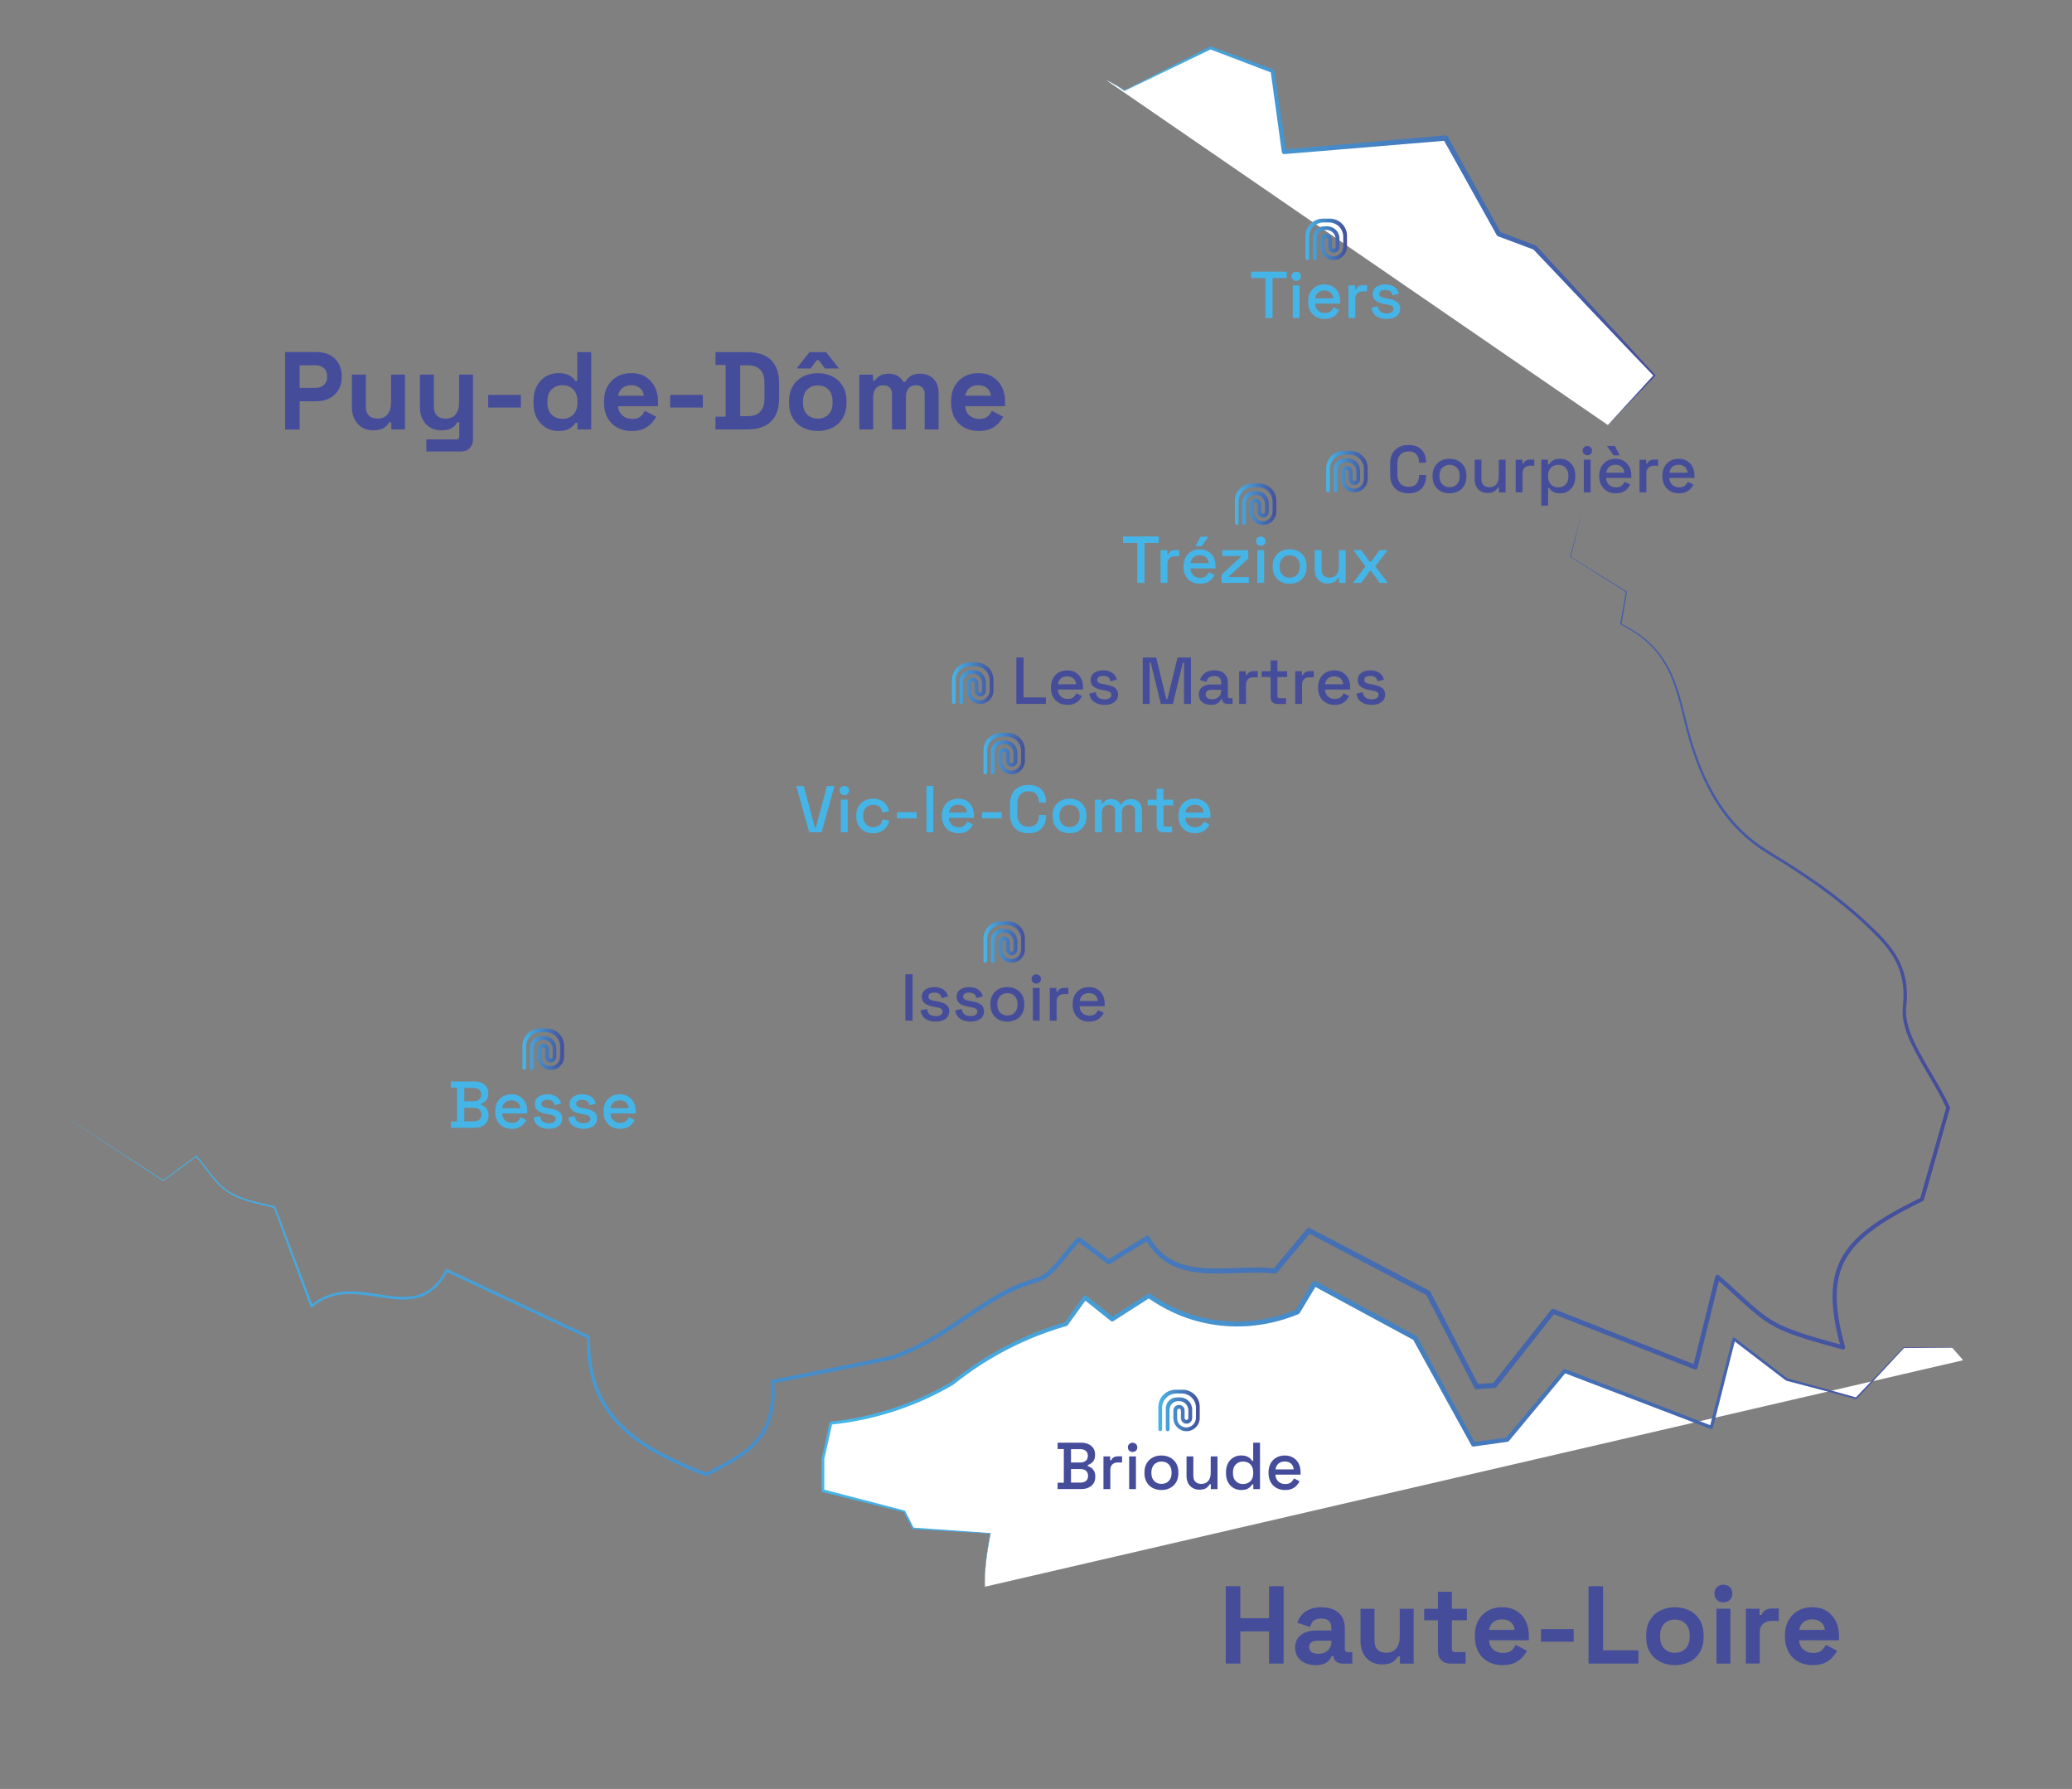 <svg xmlns="http://www.w3.org/2000/svg" xmlns:xlink="http://www.w3.org/1999/xlink" id="Calque_1" x="0px" y="0px" viewBox="0 0 386.64 333.74" style="enable-background:new 0 0 386.64 333.74;" xml:space="preserve"><rect x="0" y="0" width="386.64" height="333.74" fill="#808080" stroke="none"/><style type="text/css">	.st0{fill:#FFFFFF;}	.st1{fill:url(#SVGID_1_);}	.st2{fill:url(#SVGID_00000164474021586079883370000001014904663845460368_);}	.st3{fill:url(#SVGID_00000077284328152234050020000002630719465305483140_);}	.st4{fill:#454D9B;}	.st5{fill:url(#SVGID_00000018917857326468531680000008261053919930905756_);}	.st6{fill:url(#SVGID_00000078759472935619596870000017029523756247840693_);}	.st7{fill:#45B5E8;}	.st8{fill:url(#SVGID_00000030452721061178434730000015497988018550956194_);}	.st9{fill:url(#SVGID_00000139283184023069404830000017305276772726456973_);}	.st10{fill:url(#SVGID_00000180357121110063195130000017837089746180379301_);}	.st11{fill:url(#SVGID_00000046327502833693077110000009232291033845644937_);}	.st12{fill:url(#SVGID_00000019647666684646589310000015904335623803890832_);}	.st13{fill:url(#SVGID_00000138538189831663080830000010218089400769031563_);}	.st14{fill:url(#SVGID_00000155136679146789199920000017972870414352754857_);}	.st15{fill:url(#SVGID_00000011018759828297430140000017142507528964711084_);}</style><g>	<path class="st0" d="M206.37,14.92c1.34,0.62,2.5,1.29,3.44,1.99c4.94-2.46,10.3-5.12,16.05-7.98c3.3,1.23,6.92,2.57,11.59,4.31  c0.58,4.07,1.32,9.25,2.16,15.07c9.85-0.84,19.45-1.66,30.13-2.57c2.62,4.72,6.04,10.88,9.94,17.91c2.05,0.78,5.09,1.92,6.69,2.52  c7.7,8.22,14.65,15.65,22.35,23.87c-3.02,3.21-5.69,6.05-8.69,9.25"></path>	<linearGradient id="SVGID_1_" gradientUnits="userSpaceOnUse" x1="206.156" y1="43.972" x2="309.216" y2="43.972">		<stop offset="0" style="stop-color:#46B7E9"></stop>		<stop offset="1" style="stop-color:#454D9B"></stop>	</linearGradient>	<path class="st1" d="M206.37,14.92c1.21,0.54,2.39,1.17,3.47,1.95l-0.05,0l15.95-8.17c0.07-0.03,0.14-0.04,0.21-0.01l0.01,0  l11.62,4.23c0.12,0.05,0.21,0.16,0.23,0.28l2.24,15.06l-0.47-0.37l30.13-2.63c0.2-0.02,0.38,0.09,0.47,0.25l9.9,17.93l-0.23-0.2  l6.68,2.54c0.06,0.02,0.12,0.06,0.16,0.11l11.1,12.01c3.7,4,7.4,8.01,11.06,12.04c0.06,0.06,0.06,0.16,0,0.22l-8.81,9.14l8.57-9.36  l0,0.22c-3.78-3.92-7.54-7.87-11.29-11.83l-11.25-11.86l0.16,0.11l-6.7-2.5c-0.1-0.04-0.18-0.11-0.23-0.2l-9.98-17.89l0.47,0.25  l-30.13,2.51c-0.23,0.02-0.43-0.15-0.47-0.37l-2.08-15.08l0.23,0.28l-11.56-4.39l0.21-0.01l-16.15,7.79  c-0.02,0.01-0.04,0.01-0.05,0C208.72,16.14,207.56,15.49,206.37,14.92z"></path></g><g>	<path class="st0" d="M366.33,253.76c-0.71-0.83-1.39-1.62-2.01-2.35c-3.71,0-7.15,0-9.06,0c-1.97,2.09-3.94,4.19-5.91,6.28  c-1,1.06-1.99,2.11-2.99,3.17c-1.64-0.45-3.28-0.89-4.93-1.34h-0.01c-2.68-0.72-5.36-1.45-8.04-2.17  c-3.28-2.51-6.55-5.03-9.83-7.55c-1.25,4.91-2.51,9.82-3.76,14.73c-0.15,0.59-0.3,1.18-0.45,1.77c-0.9-0.35-1.8-0.69-2.7-1.04  c-8.22-3.16-16.45-6.33-24.67-9.49c-3.57,4.27-7.14,8.54-10.71,12.81c-2.1,0.29-4.21,0.59-6.32,0.88  c-3.62-6.61-7.25-13.22-10.88-19.83c-6.25-3.39-12.51-6.79-18.77-10.18c-1.05,1.76-2.11,3.51-3.16,5.27  c-2.57,1.07-8.95,3.34-16.85,1.75c-5.05-1.02-8.75-3.22-10.88-4.74c-2.28,1.46-4.56,2.93-6.84,4.39c-1.7-1.35-3.39-2.69-5.09-4.04  c-1.17,1.64-2.34,3.28-3.51,4.92c-3.07,0.88-6.75,2.19-10.7,4.21c-4.37,2.23-7.87,4.69-10.53,6.84c-2.7,1.59-6.17,3.32-10.35,4.74  c-4.71,1.6-8.95,2.35-12.32,2.7c-0.5,2.22-0.99,4.44-1.49,6.65c0,0.47,0,3.21,0,5.96c5.07,1.29,10.13,2.58,15.2,3.87  c0,0,1.08,2.09,1.63,3.16c5.13,0.33,9.59,0.62,14.4,0.93c-0.78,4.15-1.13,7.36-1,9.95"></path>			<linearGradient id="SVGID_00000031205728404536595630000001005815886108883128_" gradientUnits="userSpaceOnUse" x1="153.066" y1="267.477" x2="366.706" y2="267.477">		<stop offset="0" style="stop-color:#46B7E9"></stop>		<stop offset="1" style="stop-color:#454D9B"></stop>	</linearGradient>	<path style="fill:url(#SVGID_00000031205728404536595630000001005815886108883128_);" d="M366.33,253.76l-2.02-2.34l0.01,0.01  l-9.06,0.05l0.05-0.02l-8.84,9.5c-0.04,0.04-0.1,0.06-0.15,0.04l-4.94-1.31l0.05,0.01l-0.01,0c-0.02,0-0.03,0-0.05-0.01l-8.05-2.12  c-0.03-0.01-0.06-0.02-0.08-0.04l-9.85-7.52l0.42-0.15l-4.18,16.51c-0.04,0.16-0.21,0.26-0.37,0.22l-0.04-0.01l-27.39-10.47  l0.41-0.11l-10.68,12.83c-0.07,0.08-0.16,0.13-0.25,0.14l-6.32,0.89c-0.17,0.02-0.34-0.07-0.42-0.21l-10.92-19.81l0.18,0.18  l-18.79-10.15l0.66-0.18l-3.17,5.26c-0.05,0.09-0.14,0.16-0.23,0.2c-2.28,0.94-4.67,1.62-7.11,1.98c-2.44,0.37-4.93,0.43-7.38,0.17  c-2.45-0.27-4.88-0.84-7.18-1.73c-2.3-0.89-4.49-2.07-6.49-3.5l0.47,0.01l-6.85,4.38c-0.15,0.1-0.34,0.08-0.47-0.02l-5.08-4.05  l0.56-0.08l-3.52,4.91c-0.05,0.07-0.13,0.12-0.21,0.15c-7.68,2.17-14.9,5.93-21.13,10.94l-0.04,0.03  c-6.96,4.08-14.8,6.62-22.81,7.43l0.25-0.22l-1.5,6.65l0.01-0.06l-0.01,5.96l-0.19-0.25l15.18,3.95c0.05,0.01,0.09,0.05,0.11,0.09  l1.61,3.17l-0.12-0.08L184.8,286c0.03,0,0.06,0.03,0.06,0.06l0,0.01c-0.62,3.27-1.18,6.59-1.06,9.94  c-0.16-3.34,0.36-6.68,0.94-9.96l0.06,0.07l-14.41-0.84c-0.05,0-0.1-0.04-0.12-0.08l-1.65-3.15l0.11,0.09l-15.22-3.79  c-0.11-0.03-0.19-0.13-0.19-0.25l-0.01-5.96c0-0.02,0-0.04,0.01-0.06l1.48-6.65c0.03-0.12,0.13-0.21,0.25-0.22  c7.93-0.84,15.67-3.39,22.53-7.45l-0.04,0.03c6.27-5.09,13.56-8.93,21.33-11.16l-0.21,0.14l3.5-4.93c0.13-0.18,0.37-0.22,0.55-0.09  l0.02,0.01l5.1,4.03l-0.47-0.02l6.83-4.4c0.15-0.1,0.34-0.08,0.47,0.01c1.95,1.39,4.08,2.52,6.31,3.37  c2.23,0.86,4.58,1.4,6.96,1.65c2.38,0.25,4.78,0.18,7.14-0.19c2.36-0.36,4.68-1.02,6.88-1.94l-0.23,0.2l3.15-5.28  c0.14-0.23,0.43-0.31,0.66-0.18l18.75,10.21c0.08,0.04,0.14,0.11,0.18,0.18l10.84,19.85l-0.42-0.21l6.32-0.87l-0.25,0.14  l10.74-12.79c0.1-0.12,0.27-0.16,0.41-0.11l27.35,10.59l-0.4,0.21l4.24-16.49c0.04-0.14,0.18-0.23,0.33-0.19  c0.04,0.01,0.07,0.03,0.1,0.05l9.81,7.58l-0.08-0.04l8.03,2.22l-0.05-0.01l0.01,0c0.02,0,0.03,0,0.05,0.01l4.92,1.37l-0.15,0.04  l8.96-9.4c0.01-0.02,0.03-0.02,0.05-0.02l9.06,0.05c0.01,0,0.01,0,0.01,0.01L366.33,253.76z"></path></g><linearGradient id="SVGID_00000034780732355341074790000007542447763823406000_" gradientUnits="userSpaceOnUse" x1="97.506" y1="195.737" x2="105.241" y2="195.737">	<stop offset="0" style="stop-color:#46B7E9"></stop>	<stop offset="1" style="stop-color:#454D9B"></stop></linearGradient><path style="fill:url(#SVGID_00000034780732355341074790000007542447763823406000_);" d="M102.02,191.87h-1.29 c-1.78,0-3.22,1.44-3.23,3.22l0,4.16c0,0.19,0.16,0.35,0.35,0.35h0c0.19,0,0.35-0.16,0.35-0.35v-4.02c0-1.46,1.19-2.65,2.65-2.65 h1.02c1.46,0,2.65,1.19,2.65,2.65v1.86c0,1.01-0.82,1.82-1.82,1.82c-0.94,0-1.69-0.76-1.69-1.69v-1.47c0-0.19,0.16-0.35,0.35-0.35 c0.19,0,0.35,0.16,0.35,0.35v1.41c0,0.58,0.47,1.05,1.05,1.05l0,0c0.58,0,1.05-0.47,1.05-1.05v-1.59c0-1.26-1.02-2.27-2.27-2.27H101 c-1.15,0-2.08,0.93-2.08,2.08v3.89c0,0.19,0.16,0.35,0.35,0.35s0.35-0.16,0.35-0.35v-3.67c0-0.89,0.72-1.6,1.6-1.6h0.21 c0.94,0,1.7,0.76,1.7,1.7v1.46c0,0.19-0.16,0.35-0.35,0.35s-0.35-0.16-0.35-0.35v-1.41c0-0.58-0.47-1.05-1.05-1.05l0,0 c-0.58,0-1.05,0.47-1.05,1.05v1.41c0,1.35,1.1,2.45,2.45,2.45h0c1.36,0,2.47-1.11,2.47-2.47l0-2.04 C105.24,193.31,103.8,191.87,102.02,191.87z"></path><g>	<g>		<path class="st4" d="M53.2,80.12V65.68h5.94c0.91,0,1.71,0.18,2.4,0.55c0.69,0.36,1.24,0.88,1.63,1.54   c0.39,0.66,0.59,1.44,0.59,2.35v0.29c0,0.89-0.2,1.67-0.61,2.34c-0.41,0.67-0.96,1.18-1.65,1.55c-0.69,0.36-1.48,0.55-2.36,0.55   h-3.22v5.28H53.2z M55.92,72.36h2.95c0.65,0,1.17-0.18,1.57-0.54c0.4-0.36,0.6-0.85,0.6-1.46v-0.21c0-0.62-0.2-1.11-0.6-1.46   c-0.4-0.36-0.92-0.54-1.57-0.54h-2.95V72.36z"></path>		<path class="st4" d="M69.63,80.28c-0.8,0-1.5-0.18-2.09-0.55c-0.6-0.36-1.06-0.87-1.39-1.52c-0.33-0.65-0.49-1.39-0.49-2.23v-6.1   h2.6v5.9c0,0.77,0.19,1.35,0.57,1.73c0.38,0.39,0.92,0.58,1.62,0.58c0.8,0,1.42-0.26,1.86-0.79c0.44-0.53,0.66-1.27,0.66-2.22   v-5.2h2.6v10.23h-2.56v-1.34h-0.37c-0.17,0.34-0.47,0.68-0.93,1.01C71.24,80.12,70.55,80.28,69.63,80.28z"></path>		<path class="st4" d="M79.55,84.24v-2.27h5.57c0.38,0,0.58-0.21,0.58-0.62v-2.58h-0.37c-0.11,0.23-0.28,0.47-0.52,0.7   c-0.23,0.23-0.55,0.43-0.95,0.58c-0.4,0.15-0.91,0.23-1.53,0.23c-0.8,0-1.5-0.18-2.09-0.55c-0.6-0.36-1.06-0.87-1.39-1.52   c-0.33-0.65-0.49-1.39-0.49-2.23v-6.1h2.6v5.9c0,0.77,0.19,1.35,0.57,1.73c0.38,0.39,0.92,0.58,1.62,0.58   c0.8,0,1.42-0.26,1.86-0.79c0.44-0.53,0.66-1.27,0.66-2.22v-5.2h2.6v12.04c0,0.7-0.21,1.26-0.62,1.68   c-0.41,0.42-0.96,0.63-1.65,0.63H79.55z"></path>		<path class="st4" d="M91.09,76.03v-2.35h6.1v2.35H91.09z"></path>		<path class="st4" d="M104.17,80.41c-0.81,0-1.57-0.2-2.28-0.61c-0.71-0.41-1.27-1-1.7-1.78c-0.43-0.78-0.64-1.73-0.64-2.85v-0.33   c0-1.11,0.21-2.06,0.64-2.85c0.43-0.78,0.99-1.38,1.69-1.78c0.7-0.41,1.46-0.61,2.29-0.61c0.62,0,1.14,0.07,1.56,0.22   c0.42,0.14,0.76,0.33,1.02,0.55c0.26,0.22,0.46,0.45,0.6,0.7h0.37v-5.38h2.6v14.43h-2.56v-1.24h-0.37   c-0.23,0.39-0.59,0.74-1.08,1.05C105.81,80.25,105.1,80.41,104.17,80.41z M104.95,78.14c0.8,0,1.46-0.26,2-0.77   c0.54-0.52,0.8-1.27,0.8-2.26V74.9c0-0.99-0.27-1.74-0.79-2.26c-0.53-0.52-1.2-0.77-2.01-0.77c-0.8,0-1.46,0.26-2,0.77   c-0.54,0.52-0.8,1.27-0.8,2.26v0.21c0,0.99,0.27,1.74,0.8,2.26C103.49,77.88,104.15,78.14,104.95,78.14z"></path>		<path class="st4" d="M117.86,80.41c-1.02,0-1.91-0.22-2.69-0.65c-0.78-0.43-1.38-1.04-1.81-1.83c-0.43-0.79-0.65-1.72-0.65-2.79   v-0.25c0-1.07,0.21-2,0.64-2.79c0.43-0.79,1.02-1.4,1.79-1.84c0.77-0.43,1.66-0.65,2.68-0.65c1,0,1.88,0.22,2.62,0.67   c0.74,0.45,1.32,1.07,1.73,1.86c0.41,0.79,0.62,1.71,0.62,2.75v0.89h-7.44c0.03,0.7,0.29,1.27,0.78,1.71   c0.5,0.44,1.1,0.66,1.81,0.66c0.73,0,1.26-0.16,1.61-0.47c0.34-0.32,0.6-0.67,0.78-1.05l2.12,1.11c-0.19,0.36-0.47,0.75-0.83,1.16   c-0.36,0.42-0.85,0.78-1.45,1.07C119.56,80.26,118.79,80.41,117.86,80.41z M115.36,73.83h4.78c-0.05-0.59-0.29-1.07-0.71-1.42   c-0.42-0.36-0.97-0.54-1.64-0.54c-0.7,0-1.26,0.18-1.67,0.54C115.71,72.76,115.46,73.24,115.36,73.83z"></path>		<path class="st4" d="M125.05,76.03v-2.35h6.1v2.35H125.05z"></path>		<path class="st4" d="M133.51,80.12v-2.39h1.9v-9.65h-1.9v-2.39h5.94c1.94,0,3.41,0.49,4.42,1.47c1.01,0.98,1.52,2.44,1.52,4.38   v2.72c0,1.94-0.5,3.4-1.52,4.38c-1.01,0.98-2.48,1.47-4.42,1.47H133.51z M138.12,77.64h1.36c1.1,0,1.9-0.29,2.41-0.87   c0.51-0.58,0.76-1.39,0.76-2.43v-2.89c0-1.06-0.25-1.87-0.76-2.44c-0.51-0.57-1.31-0.86-2.41-0.86h-1.36V77.64z"></path>		<path class="st4" d="M152.6,80.41c-1.02,0-1.93-0.21-2.74-0.62c-0.81-0.41-1.45-1.01-1.92-1.79c-0.47-0.78-0.7-1.73-0.7-2.82   v-0.33c0-1.1,0.23-2.04,0.7-2.82c0.47-0.78,1.11-1.38,1.92-1.79s1.73-0.62,2.74-0.62s1.93,0.21,2.74,0.62   c0.81,0.41,1.45,1.01,1.92,1.79c0.47,0.78,0.7,1.73,0.7,2.82v0.33c0,1.1-0.23,2.04-0.7,2.82c-0.47,0.78-1.11,1.38-1.92,1.79   C154.53,80.2,153.62,80.41,152.6,80.41z M148.64,68.74l2.41-3.05h3.09l2.41,3.05h-2.62l-1.15-1.53h-0.37l-1.15,1.53H148.64z    M152.6,78.1c0.8,0,1.46-0.26,1.98-0.77c0.52-0.52,0.78-1.25,0.78-2.22V74.9c0-0.96-0.26-1.7-0.77-2.22   c-0.52-0.52-1.18-0.77-1.99-0.77c-0.8,0-1.46,0.26-1.98,0.77c-0.52,0.52-0.78,1.25-0.78,2.22v0.21c0,0.96,0.26,1.7,0.78,2.22   C151.14,77.84,151.8,78.1,152.6,78.1z"></path>		<path class="st4" d="M160.35,80.12V69.89h2.56V71h0.37c0.18-0.34,0.47-0.64,0.89-0.9c0.41-0.25,0.96-0.38,1.63-0.38   c0.73,0,1.31,0.14,1.75,0.42c0.44,0.28,0.78,0.65,1.01,1.1h0.37c0.23-0.44,0.56-0.8,0.99-1.09c0.43-0.29,1.03-0.43,1.81-0.43   c0.63,0,1.21,0.13,1.72,0.4c0.52,0.27,0.93,0.67,1.24,1.22c0.31,0.54,0.46,1.23,0.46,2.05v6.72h-2.6v-6.54   c0-0.56-0.14-0.99-0.43-1.27c-0.29-0.28-0.69-0.42-1.22-0.42c-0.59,0-1.05,0.19-1.37,0.57c-0.32,0.38-0.48,0.92-0.48,1.62v6.04   h-2.6v-6.54c0-0.56-0.14-0.99-0.43-1.27c-0.29-0.28-0.69-0.42-1.22-0.42c-0.59,0-1.05,0.19-1.37,0.57   c-0.32,0.38-0.48,0.92-0.48,1.62v6.04H160.35z"></path>		<path class="st4" d="M182.62,80.41c-1.02,0-1.91-0.22-2.69-0.65c-0.78-0.43-1.38-1.04-1.81-1.83c-0.43-0.79-0.65-1.72-0.65-2.79   v-0.25c0-1.07,0.21-2,0.64-2.79c0.43-0.79,1.02-1.4,1.79-1.84c0.77-0.43,1.66-0.65,2.68-0.65c1,0,1.88,0.22,2.62,0.67   c0.74,0.45,1.32,1.07,1.73,1.86c0.41,0.79,0.62,1.71,0.62,2.75v0.89h-7.44c0.03,0.7,0.29,1.27,0.78,1.71   c0.5,0.44,1.1,0.66,1.81,0.66c0.73,0,1.26-0.16,1.61-0.47c0.34-0.32,0.6-0.67,0.78-1.05l2.12,1.11c-0.19,0.36-0.47,0.75-0.83,1.16   c-0.36,0.42-0.85,0.78-1.45,1.07C184.32,80.26,183.55,80.41,182.62,80.41z M180.12,73.83h4.78c-0.05-0.59-0.29-1.07-0.71-1.42   c-0.42-0.36-0.97-0.54-1.64-0.54c-0.7,0-1.26,0.18-1.67,0.54C180.47,72.76,180.22,73.24,180.12,73.83z"></path>	</g></g><g>	<g>		<path class="st4" d="M228.73,310.35v-14.43h2.72v5.96h5.36v-5.96h2.72v14.43h-2.72v-6h-5.36v6H228.73z"></path>		<path class="st4" d="M245.51,310.64c-0.73,0-1.38-0.13-1.96-0.38c-0.58-0.25-1.04-0.62-1.37-1.11c-0.34-0.49-0.51-1.08-0.51-1.78   c0-0.7,0.17-1.29,0.51-1.76c0.34-0.47,0.8-0.83,1.4-1.07c0.6-0.24,1.28-0.36,2.05-0.36h2.8v-0.58c0-0.48-0.15-0.88-0.45-1.19   c-0.3-0.31-0.78-0.46-1.44-0.46c-0.65,0-1.13,0.15-1.44,0.44c-0.32,0.29-0.52,0.68-0.62,1.14l-2.39-0.8   c0.16-0.52,0.43-1,0.79-1.43c0.36-0.43,0.85-0.78,1.46-1.05c0.61-0.27,1.36-0.4,2.24-0.4c1.35,0,2.41,0.34,3.2,1.01   c0.78,0.67,1.17,1.65,1.17,2.93v3.81c0,0.41,0.19,0.62,0.58,0.62h0.82v2.14h-1.73c-0.51,0-0.93-0.12-1.26-0.37   c-0.33-0.25-0.5-0.58-0.5-0.99v-0.02h-0.39c-0.06,0.17-0.18,0.38-0.37,0.65c-0.19,0.27-0.5,0.51-0.91,0.71   C246.79,310.53,246.23,310.64,245.51,310.64z M245.97,308.53c0.73,0,1.32-0.2,1.78-0.61c0.46-0.41,0.69-0.94,0.69-1.62v-0.21   h-2.62c-0.48,0-0.86,0.1-1.13,0.31c-0.28,0.21-0.41,0.5-0.41,0.87s0.14,0.67,0.43,0.91C245,308.42,245.42,308.53,245.97,308.53z"></path>		<path class="st4" d="M257.86,310.51c-0.8,0-1.49-0.18-2.09-0.55c-0.6-0.36-1.06-0.87-1.39-1.51c-0.33-0.65-0.5-1.39-0.5-2.23v-6.1   h2.6v5.9c0,0.77,0.19,1.35,0.57,1.73s0.92,0.58,1.62,0.58c0.8,0,1.42-0.26,1.86-0.79c0.44-0.53,0.66-1.27,0.66-2.22v-5.2h2.6   v10.23h-2.56v-1.34h-0.37c-0.17,0.34-0.47,0.68-0.93,1.01C259.47,310.35,258.78,310.51,257.86,310.51z"></path>		<path class="st4" d="M270.59,310.35c-0.67,0-1.22-0.21-1.64-0.63c-0.42-0.42-0.63-0.98-0.63-1.68v-5.77h-2.56v-2.14h2.56v-3.18   h2.6v3.18h2.8v2.14h-2.8v5.32c0,0.41,0.19,0.62,0.58,0.62h1.98v2.14H270.59z"></path>		<path class="st4" d="M280.36,310.64c-1.02,0-1.92-0.22-2.69-0.65c-0.78-0.43-1.38-1.04-1.81-1.84c-0.43-0.79-0.65-1.72-0.65-2.79   v-0.25c0-1.07,0.21-2,0.64-2.79c0.43-0.79,1.02-1.4,1.79-1.84c0.77-0.43,1.66-0.65,2.68-0.65c1,0,1.88,0.22,2.62,0.67   c0.74,0.45,1.32,1.07,1.73,1.86c0.41,0.79,0.62,1.71,0.62,2.75V306h-7.44c0.03,0.7,0.29,1.27,0.78,1.71   c0.5,0.44,1.1,0.66,1.81,0.66c0.73,0,1.26-0.16,1.61-0.47c0.34-0.32,0.6-0.67,0.78-1.05l2.12,1.11c-0.19,0.36-0.47,0.75-0.83,1.17   s-0.85,0.78-1.45,1.07C282.06,310.49,281.29,310.64,280.36,310.64z M277.86,304.06h4.78c-0.05-0.59-0.29-1.06-0.71-1.42   c-0.42-0.36-0.97-0.54-1.64-0.54c-0.7,0-1.26,0.18-1.67,0.54S277.96,303.47,277.86,304.06z"></path>		<path class="st4" d="M287.55,306.27v-2.35h6.1v2.35H287.55z"></path>		<path class="st4" d="M296.42,310.35v-14.43h2.72v11.96h6.6v2.47H296.42z"></path>		<path class="st4" d="M312.54,310.64c-1.02,0-1.93-0.21-2.74-0.62c-0.81-0.41-1.45-1.01-1.92-1.79c-0.47-0.78-0.7-1.72-0.7-2.82   v-0.33c0-1.1,0.23-2.04,0.7-2.83c0.47-0.78,1.11-1.38,1.92-1.79c0.81-0.41,1.72-0.62,2.74-0.62c1.02,0,1.93,0.21,2.74,0.62   c0.81,0.41,1.45,1.01,1.92,1.79c0.47,0.78,0.7,1.73,0.7,2.83v0.33c0,1.1-0.23,2.04-0.7,2.82c-0.47,0.78-1.11,1.38-1.92,1.79   C314.47,310.43,313.56,310.64,312.54,310.64z M312.54,308.33c0.8,0,1.46-0.26,1.98-0.77c0.52-0.52,0.78-1.25,0.78-2.22v-0.21   c0-0.96-0.26-1.7-0.77-2.22c-0.52-0.52-1.18-0.77-1.99-0.77c-0.8,0-1.46,0.26-1.98,0.77c-0.52,0.51-0.78,1.25-0.78,2.22v0.21   c0,0.96,0.26,1.7,0.78,2.22S311.75,308.33,312.54,308.33z"></path>		<path class="st4" d="M321.59,298.93c-0.47,0-0.86-0.15-1.19-0.45c-0.32-0.3-0.48-0.7-0.48-1.2s0.16-0.89,0.48-1.2   c0.32-0.3,0.72-0.45,1.19-0.45c0.48,0,0.88,0.15,1.2,0.45c0.32,0.3,0.47,0.7,0.47,1.2s-0.16,0.89-0.47,1.2   C322.47,298.77,322.08,298.93,321.59,298.93z M320.3,310.35v-10.23h2.6v10.23H320.3z"></path>		<path class="st4" d="M325.78,310.35v-10.23h2.56v1.15h0.37c0.15-0.41,0.4-0.72,0.75-0.91s0.76-0.29,1.23-0.29h1.24v2.31h-1.28   c-0.66,0-1.2,0.18-1.63,0.53c-0.43,0.35-0.64,0.89-0.64,1.62v5.81H325.78z"></path>		<path class="st4" d="M338.23,310.64c-1.02,0-1.92-0.22-2.69-0.65c-0.78-0.43-1.38-1.04-1.81-1.84c-0.43-0.79-0.65-1.72-0.65-2.79   v-0.25c0-1.07,0.21-2,0.64-2.79c0.43-0.79,1.02-1.4,1.79-1.84c0.77-0.43,1.66-0.65,2.68-0.65c1,0,1.88,0.22,2.62,0.67   c0.74,0.45,1.32,1.07,1.73,1.86c0.41,0.79,0.62,1.71,0.62,2.75V306h-7.44c0.03,0.7,0.29,1.27,0.78,1.71   c0.5,0.44,1.1,0.66,1.81,0.66c0.73,0,1.26-0.16,1.61-0.47c0.34-0.32,0.6-0.67,0.78-1.05l2.12,1.11c-0.19,0.36-0.47,0.75-0.83,1.17   s-0.85,0.78-1.45,1.07C339.94,310.49,339.17,310.64,338.23,310.64z M335.74,304.06h4.78c-0.05-0.59-0.29-1.06-0.71-1.42   c-0.42-0.36-0.97-0.54-1.64-0.54c-0.7,0-1.26,0.18-1.67,0.54S335.83,303.47,335.74,304.06z"></path>	</g></g><g>	<path class="st7" d="M84.13,210.41v-1.19h1.16v-6.28h-1.16v-1.19h4.39c0.52,0,0.97,0.09,1.36,0.27c0.39,0.18,0.69,0.43,0.91,0.75  c0.22,0.33,0.33,0.71,0.33,1.16v0.12c0,0.4-0.07,0.72-0.22,0.98c-0.15,0.26-0.33,0.45-0.54,0.59c-0.21,0.14-0.41,0.24-0.6,0.3v0.2  c0.19,0.05,0.39,0.15,0.61,0.29c0.22,0.14,0.4,0.34,0.56,0.6c0.15,0.26,0.23,0.59,0.23,1v0.12c0,0.48-0.11,0.89-0.33,1.22  c-0.22,0.34-0.53,0.6-0.92,0.78c-0.39,0.18-0.84,0.27-1.35,0.27H84.13z M86.65,205.44h1.74c0.42,0,0.76-0.11,1.01-0.32  c0.26-0.21,0.38-0.5,0.38-0.86v-0.12c0-0.36-0.13-0.65-0.38-0.86c-0.25-0.21-0.59-0.32-1.02-0.32h-1.74V205.44z M86.65,209.2h1.74  c0.45,0,0.8-0.11,1.05-0.32c0.26-0.21,0.38-0.51,0.38-0.89v-0.11c0-0.38-0.13-0.68-0.38-0.89c-0.25-0.21-0.6-0.32-1.06-0.32h-1.74  V209.2z"></path>	<path class="st7" d="M95.49,210.59c-0.62,0-1.16-0.13-1.62-0.39s-0.82-0.63-1.08-1.1s-0.39-1.02-0.39-1.65v-0.15  c0-0.63,0.13-1.19,0.38-1.66c0.26-0.47,0.61-0.84,1.07-1.1c0.46-0.26,0.99-0.39,1.59-0.39c0.59,0,1.1,0.13,1.54,0.39  c0.44,0.26,0.79,0.62,1.03,1.08s0.37,1,0.37,1.62v0.48H93.7c0.02,0.54,0.2,0.96,0.54,1.28s0.77,0.48,1.28,0.48  c0.48,0,0.84-0.11,1.08-0.32s0.43-0.46,0.56-0.74l1.05,0.54c-0.12,0.23-0.28,0.47-0.5,0.73c-0.22,0.26-0.5,0.47-0.86,0.64  C96.5,210.5,96.04,210.59,95.49,210.59z M93.71,206.74h3.38c-0.03-0.46-0.2-0.82-0.5-1.08c-0.3-0.26-0.68-0.39-1.16-0.39  c-0.48,0-0.87,0.13-1.17,0.39C93.96,205.92,93.78,206.28,93.71,206.74z"></path>	<path class="st7" d="M102.42,210.59c-0.77,0-1.42-0.17-1.93-0.52c-0.51-0.35-0.82-0.87-0.94-1.57l1.19-0.28  c0.07,0.34,0.18,0.61,0.33,0.8c0.16,0.2,0.35,0.34,0.59,0.42c0.24,0.08,0.49,0.12,0.76,0.12c0.4,0,0.72-0.08,0.93-0.24  c0.22-0.16,0.33-0.36,0.33-0.61s-0.1-0.43-0.31-0.54c-0.21-0.12-0.51-0.21-0.92-0.28l-0.42-0.07c-0.41-0.07-0.79-0.18-1.13-0.32  c-0.34-0.14-0.61-0.33-0.8-0.58c-0.2-0.25-0.3-0.56-0.3-0.95c0-0.58,0.21-1.02,0.64-1.34s1-0.48,1.71-0.48  c0.68,0,1.25,0.15,1.69,0.46c0.44,0.31,0.73,0.73,0.86,1.26l-1.19,0.33c-0.07-0.37-0.23-0.63-0.47-0.79  c-0.24-0.15-0.54-0.23-0.89-0.23c-0.35,0-0.62,0.06-0.82,0.19c-0.2,0.13-0.3,0.31-0.3,0.54c0,0.25,0.1,0.43,0.29,0.54  c0.19,0.12,0.46,0.2,0.79,0.26l0.43,0.07c0.44,0.07,0.84,0.18,1.2,0.31c0.36,0.13,0.65,0.32,0.86,0.57  c0.21,0.25,0.32,0.58,0.32,0.99c0,0.61-0.23,1.08-0.68,1.42S103.19,210.59,102.42,210.59z"></path>	<path class="st7" d="M108.91,210.59c-0.77,0-1.42-0.17-1.93-0.52c-0.51-0.35-0.82-0.87-0.94-1.57l1.19-0.28  c0.07,0.34,0.18,0.61,0.33,0.8c0.16,0.2,0.35,0.34,0.59,0.42c0.24,0.08,0.49,0.12,0.76,0.12c0.4,0,0.72-0.08,0.93-0.24  c0.22-0.16,0.33-0.36,0.33-0.61s-0.1-0.43-0.31-0.54c-0.21-0.12-0.51-0.21-0.92-0.28l-0.42-0.07c-0.41-0.07-0.79-0.18-1.13-0.32  c-0.34-0.14-0.61-0.33-0.8-0.58c-0.2-0.25-0.3-0.56-0.3-0.95c0-0.58,0.21-1.02,0.64-1.34s1-0.48,1.71-0.48  c0.68,0,1.25,0.15,1.69,0.46c0.44,0.31,0.73,0.73,0.86,1.26l-1.19,0.33c-0.07-0.37-0.23-0.63-0.47-0.79  c-0.24-0.15-0.54-0.23-0.89-0.23c-0.35,0-0.62,0.06-0.82,0.19c-0.2,0.13-0.3,0.31-0.3,0.54c0,0.25,0.1,0.43,0.29,0.54  c0.19,0.12,0.46,0.2,0.79,0.26l0.43,0.07c0.44,0.07,0.84,0.18,1.2,0.31c0.36,0.13,0.65,0.32,0.86,0.57  c0.21,0.25,0.32,0.58,0.32,0.99c0,0.61-0.23,1.08-0.68,1.42S109.68,210.59,108.91,210.59z"></path>	<path class="st7" d="M115.71,210.59c-0.62,0-1.16-0.13-1.62-0.39s-0.82-0.63-1.08-1.1s-0.39-1.02-0.39-1.65v-0.15  c0-0.63,0.13-1.19,0.38-1.66c0.26-0.47,0.61-0.84,1.07-1.1c0.46-0.26,0.99-0.39,1.59-0.39c0.59,0,1.1,0.13,1.54,0.39  c0.44,0.26,0.79,0.62,1.03,1.08s0.37,1,0.37,1.62v0.48h-4.69c0.02,0.54,0.2,0.96,0.54,1.28s0.77,0.48,1.28,0.48  c0.48,0,0.84-0.11,1.08-0.32s0.43-0.46,0.56-0.74l1.05,0.54c-0.12,0.23-0.28,0.47-0.5,0.73c-0.22,0.26-0.5,0.47-0.86,0.64  C116.71,210.5,116.26,210.59,115.71,210.59z M113.92,206.74h3.38c-0.03-0.46-0.2-0.82-0.5-1.08c-0.3-0.26-0.68-0.39-1.16-0.39  c-0.48,0-0.87,0.13-1.17,0.39C114.17,205.92,113.99,206.28,113.92,206.74z"></path></g><linearGradient id="SVGID_00000170279466121531359480000000509141647503857541_" gradientUnits="userSpaceOnUse" x1="183.526" y1="175.737" x2="191.261" y2="175.737">	<stop offset="0" style="stop-color:#46B7E9"></stop>	<stop offset="1" style="stop-color:#454D9B"></stop></linearGradient><path style="fill:url(#SVGID_00000170279466121531359480000000509141647503857541_);" d="M188.04,171.87h-1.29 c-1.78,0-3.22,1.44-3.23,3.22l0,4.16c0,0.19,0.16,0.35,0.35,0.35h0c0.19,0,0.35-0.16,0.35-0.35v-4.02c0-1.46,1.19-2.65,2.65-2.65 h1.02c1.46,0,2.65,1.19,2.65,2.65v1.86c0,1.01-0.82,1.82-1.82,1.82c-0.94,0-1.69-0.76-1.69-1.69v-1.47c0-0.19,0.16-0.35,0.35-0.35 c0.19,0,0.35,0.16,0.35,0.35v1.41c0,0.58,0.47,1.05,1.05,1.05l0,0c0.58,0,1.05-0.47,1.05-1.05v-1.59c0-1.26-1.02-2.27-2.27-2.27 h-0.57c-1.15,0-2.08,0.93-2.08,2.08v3.89c0,0.19,0.16,0.35,0.35,0.35s0.35-0.16,0.35-0.35v-3.67c0-0.89,0.72-1.6,1.6-1.6h0.21 c0.94,0,1.7,0.76,1.7,1.7v1.46c0,0.19-0.16,0.35-0.35,0.35s-0.35-0.16-0.35-0.35v-1.41c0-0.58-0.47-1.05-1.05-1.05l0,0 c-0.58,0-1.05,0.47-1.05,1.05v1.41c0,1.35,1.1,2.45,2.45,2.45h0c1.36,0,2.47-1.11,2.47-2.47l0-2.04 C191.26,173.31,189.82,171.87,188.04,171.87z"></path><g>	<g>		<path class="st4" d="M168.95,190.41v-8.66h1.34v8.66H168.95z"></path>		<path class="st4" d="M174.63,190.59c-0.77,0-1.42-0.17-1.93-0.52c-0.51-0.35-0.82-0.87-0.94-1.57l1.19-0.28   c0.07,0.34,0.18,0.61,0.33,0.8c0.16,0.2,0.35,0.34,0.59,0.42c0.24,0.08,0.49,0.12,0.76,0.12c0.4,0,0.72-0.08,0.93-0.24   c0.22-0.16,0.33-0.36,0.33-0.61s-0.1-0.43-0.31-0.54c-0.21-0.12-0.51-0.21-0.92-0.28l-0.42-0.07c-0.41-0.07-0.79-0.18-1.13-0.32   c-0.34-0.14-0.61-0.33-0.8-0.58c-0.2-0.25-0.3-0.56-0.3-0.95c0-0.58,0.21-1.02,0.64-1.34s1-0.48,1.71-0.48   c0.68,0,1.25,0.15,1.69,0.46c0.44,0.31,0.73,0.73,0.86,1.26l-1.19,0.33c-0.07-0.37-0.23-0.63-0.47-0.79   c-0.24-0.15-0.54-0.23-0.89-0.23c-0.35,0-0.62,0.06-0.82,0.19c-0.2,0.13-0.3,0.31-0.3,0.54c0,0.25,0.1,0.43,0.29,0.54   c0.19,0.12,0.46,0.2,0.79,0.26l0.43,0.07c0.44,0.07,0.84,0.18,1.2,0.31c0.36,0.13,0.65,0.32,0.86,0.57   c0.21,0.25,0.32,0.58,0.32,0.99c0,0.61-0.23,1.08-0.68,1.42S175.39,190.59,174.63,190.59z"></path>		<path class="st4" d="M181.12,190.59c-0.77,0-1.42-0.17-1.93-0.52c-0.51-0.35-0.82-0.87-0.94-1.57l1.19-0.28   c0.07,0.34,0.18,0.61,0.33,0.8c0.16,0.2,0.35,0.34,0.59,0.42c0.24,0.08,0.49,0.12,0.76,0.12c0.4,0,0.72-0.08,0.93-0.24   c0.22-0.16,0.33-0.36,0.33-0.61s-0.1-0.43-0.31-0.54c-0.21-0.12-0.51-0.21-0.92-0.28l-0.42-0.07c-0.41-0.07-0.79-0.18-1.13-0.32   c-0.34-0.14-0.61-0.33-0.8-0.58c-0.2-0.25-0.3-0.56-0.3-0.95c0-0.58,0.21-1.02,0.64-1.34s1-0.48,1.71-0.48   c0.68,0,1.25,0.15,1.69,0.46c0.44,0.31,0.73,0.73,0.86,1.26l-1.19,0.33c-0.07-0.37-0.23-0.63-0.47-0.79   c-0.24-0.15-0.54-0.23-0.89-0.23c-0.35,0-0.62,0.06-0.82,0.19c-0.2,0.13-0.3,0.31-0.3,0.54c0,0.25,0.1,0.43,0.29,0.54   c0.19,0.12,0.46,0.2,0.79,0.26l0.43,0.07c0.44,0.07,0.84,0.18,1.2,0.31c0.36,0.13,0.65,0.32,0.86,0.57   c0.21,0.25,0.32,0.58,0.32,0.99c0,0.61-0.23,1.08-0.68,1.42S181.89,190.59,181.12,190.59z"></path>		<path class="st4" d="M187.97,190.59c-0.61,0-1.15-0.13-1.63-0.38c-0.47-0.25-0.85-0.61-1.12-1.08c-0.27-0.47-0.41-1.03-0.41-1.67   v-0.19c0-0.64,0.14-1.2,0.41-1.66c0.27-0.47,0.65-0.83,1.12-1.08c0.47-0.26,1.02-0.38,1.63-0.38s1.15,0.13,1.63,0.38   c0.48,0.26,0.85,0.62,1.13,1.08c0.27,0.47,0.41,1.02,0.41,1.66v0.19c0,0.64-0.14,1.2-0.41,1.67c-0.27,0.47-0.65,0.83-1.13,1.08   C189.13,190.46,188.58,190.59,187.97,190.59z M187.97,189.45c0.56,0,1.02-0.18,1.37-0.54c0.35-0.36,0.53-0.86,0.53-1.49v-0.11   c0-0.64-0.17-1.13-0.52-1.49c-0.35-0.36-0.8-0.54-1.37-0.54c-0.55,0-1,0.18-1.35,0.54c-0.35,0.36-0.53,0.86-0.53,1.49v0.11   c0,0.63,0.18,1.13,0.53,1.49C186.97,189.27,187.42,189.45,187.97,189.45z"></path>		<path class="st4" d="M193.37,183.49c-0.25,0-0.46-0.08-0.62-0.24c-0.17-0.16-0.25-0.37-0.25-0.62c0-0.26,0.08-0.46,0.25-0.62   c0.17-0.16,0.38-0.24,0.62-0.24c0.26,0,0.47,0.08,0.63,0.24c0.17,0.16,0.25,0.37,0.25,0.62c0,0.26-0.08,0.46-0.25,0.62   C193.83,183.41,193.62,183.49,193.37,183.49z M192.73,190.41v-6.1H194v6.1H192.73z"></path>		<path class="st4" d="M195.89,190.41v-6.1h1.25v0.72h0.2c0.1-0.26,0.26-0.44,0.48-0.56c0.22-0.12,0.49-0.18,0.81-0.18h0.73v1.15   h-0.78c-0.41,0-0.75,0.11-1.01,0.34c-0.26,0.23-0.4,0.58-0.4,1.04v3.59H195.89z"></path>		<path class="st4" d="M203.25,190.59c-0.62,0-1.16-0.13-1.62-0.39s-0.82-0.63-1.08-1.1s-0.39-1.02-0.39-1.65v-0.15   c0-0.63,0.13-1.19,0.38-1.66c0.26-0.47,0.61-0.84,1.07-1.1c0.46-0.26,0.99-0.39,1.59-0.39c0.59,0,1.1,0.13,1.54,0.39   c0.44,0.26,0.79,0.62,1.03,1.08s0.37,1,0.37,1.62v0.48h-4.69c0.02,0.54,0.2,0.96,0.54,1.28s0.77,0.48,1.28,0.48   c0.48,0,0.84-0.11,1.08-0.32s0.43-0.46,0.56-0.74l1.05,0.54c-0.12,0.23-0.28,0.47-0.5,0.73c-0.22,0.26-0.5,0.47-0.86,0.64   C204.26,190.5,203.81,190.59,203.25,190.59z M201.47,186.74h3.38c-0.03-0.46-0.2-0.82-0.5-1.08c-0.3-0.26-0.68-0.39-1.16-0.39   c-0.48,0-0.87,0.13-1.17,0.39C201.72,185.92,201.54,186.28,201.47,186.74z"></path>	</g></g><linearGradient id="SVGID_00000011018981123244006380000002777931104839859106_" gradientUnits="userSpaceOnUse" x1="216.16" y1="263.122" x2="223.895" y2="263.122">	<stop offset="0" style="stop-color:#46B7E9"></stop>	<stop offset="1" style="stop-color:#454D9B"></stop></linearGradient><path style="fill:url(#SVGID_00000011018981123244006380000002777931104839859106_);" d="M220.67,259.26h-1.29 c-1.78,0-3.22,1.44-3.23,3.22l0,4.16c0,0.19,0.16,0.35,0.35,0.35h0c0.19,0,0.35-0.16,0.35-0.35v-4.02c0-1.46,1.19-2.65,2.65-2.65 h1.02c1.46,0,2.65,1.19,2.65,2.65v1.86c0,1.01-0.82,1.82-1.82,1.82c-0.94,0-1.69-0.76-1.69-1.69v-1.47c0-0.19,0.16-0.35,0.35-0.35 c0.19,0,0.35,0.16,0.35,0.35v1.41c0,0.58,0.47,1.05,1.05,1.05l0,0c0.58,0,1.05-0.47,1.05-1.05v-1.59c0-1.26-1.02-2.27-2.27-2.27 h-0.57c-1.15,0-2.08,0.93-2.08,2.08v3.89c0,0.19,0.16,0.35,0.35,0.35s0.35-0.16,0.35-0.35v-3.67c0-0.89,0.72-1.6,1.6-1.6h0.21 c0.94,0,1.7,0.76,1.7,1.7v1.46c0,0.19-0.16,0.35-0.35,0.35c-0.19,0-0.35-0.16-0.35-0.35v-1.41c0-0.58-0.47-1.05-1.05-1.05l0,0 c-0.58,0-1.05,0.47-1.05,1.05v1.41c0,1.35,1.1,2.45,2.45,2.45h0c1.36,0,2.47-1.11,2.47-2.47l0-2.04 C223.9,260.7,222.45,259.26,220.67,259.26z"></path><g>	<g>		<path class="st4" d="M197.35,277.8v-1.19h1.16v-6.28h-1.16v-1.19h4.39c0.52,0,0.97,0.09,1.36,0.27c0.39,0.18,0.69,0.43,0.91,0.75   c0.22,0.33,0.33,0.71,0.33,1.16v0.12c0,0.4-0.07,0.72-0.22,0.98c-0.15,0.26-0.33,0.45-0.54,0.59c-0.21,0.14-0.41,0.24-0.6,0.3v0.2   c0.19,0.05,0.39,0.15,0.61,0.29c0.22,0.14,0.4,0.34,0.56,0.6c0.15,0.26,0.23,0.59,0.23,1v0.12c0,0.48-0.11,0.89-0.33,1.22   c-0.22,0.34-0.53,0.6-0.92,0.78c-0.39,0.18-0.84,0.27-1.35,0.27H197.35z M199.86,272.83h1.74c0.42,0,0.76-0.11,1.01-0.32   c0.26-0.21,0.38-0.5,0.38-0.86v-0.12c0-0.36-0.13-0.65-0.38-0.86c-0.25-0.21-0.59-0.32-1.02-0.32h-1.74V272.83z M199.86,276.59   h1.74c0.45,0,0.8-0.11,1.05-0.32c0.26-0.21,0.38-0.51,0.38-0.89v-0.11c0-0.38-0.13-0.68-0.38-0.89c-0.25-0.21-0.6-0.32-1.06-0.32   h-1.74V276.59z"></path>		<path class="st4" d="M205.91,277.8v-6.1h1.25v0.72h0.2c0.1-0.26,0.26-0.44,0.48-0.56c0.22-0.12,0.49-0.18,0.81-0.18h0.73v1.15   h-0.78c-0.41,0-0.75,0.11-1.01,0.34c-0.26,0.23-0.4,0.58-0.4,1.04v3.59H205.91z"></path>		<path class="st4" d="M211.34,270.87c-0.25,0-0.46-0.08-0.62-0.24c-0.17-0.16-0.25-0.37-0.25-0.62c0-0.26,0.08-0.46,0.25-0.62   c0.17-0.16,0.38-0.24,0.62-0.24c0.26,0,0.47,0.08,0.63,0.24c0.17,0.16,0.25,0.37,0.25,0.62c0,0.26-0.08,0.46-0.25,0.62   C211.81,270.79,211.6,270.87,211.34,270.87z M210.7,277.8v-6.1h1.27v6.1H210.7z"></path>		<path class="st4" d="M216.72,277.97c-0.61,0-1.15-0.13-1.63-0.38c-0.47-0.25-0.85-0.61-1.12-1.08c-0.27-0.47-0.41-1.03-0.41-1.67   v-0.19c0-0.64,0.14-1.2,0.41-1.66c0.27-0.47,0.65-0.83,1.12-1.08c0.47-0.26,1.02-0.38,1.63-0.38s1.15,0.13,1.63,0.38   c0.48,0.26,0.85,0.62,1.13,1.08c0.27,0.47,0.41,1.02,0.41,1.66v0.19c0,0.64-0.14,1.2-0.41,1.67c-0.27,0.47-0.65,0.83-1.13,1.08   C217.88,277.85,217.33,277.97,216.72,277.97z M216.72,276.83c0.56,0,1.02-0.18,1.37-0.54c0.35-0.36,0.53-0.86,0.53-1.49v-0.11   c0-0.64-0.17-1.13-0.52-1.49c-0.35-0.36-0.8-0.54-1.37-0.54c-0.55,0-1,0.18-1.35,0.54c-0.35,0.36-0.53,0.86-0.53,1.49v0.11   c0,0.63,0.18,1.13,0.53,1.49C215.72,276.65,216.17,276.83,216.72,276.83z"></path>		<path class="st4" d="M223.81,277.91c-0.46,0-0.87-0.1-1.24-0.31c-0.36-0.21-0.65-0.5-0.85-0.88s-0.31-0.83-0.31-1.36v-3.66h1.27   v3.58c0,0.53,0.13,0.92,0.4,1.17s0.63,0.38,1.1,0.38c0.52,0,0.94-0.17,1.26-0.53c0.32-0.35,0.48-0.86,0.48-1.52v-3.08h1.27v6.1   h-1.25v-0.92h-0.2c-0.12,0.25-0.32,0.48-0.62,0.7C224.83,277.8,224.39,277.91,223.81,277.91z"></path>		<path class="st4" d="M231.59,277.97c-0.5,0-0.97-0.12-1.4-0.37c-0.43-0.25-0.77-0.6-1.03-1.07s-0.39-1.03-0.39-1.69v-0.19   c0-0.65,0.13-1.21,0.38-1.68c0.26-0.47,0.6-0.83,1.03-1.08c0.43-0.25,0.9-0.37,1.41-0.37c0.4,0,0.73,0.05,1,0.15   c0.27,0.1,0.49,0.22,0.66,0.38c0.17,0.15,0.31,0.31,0.4,0.48h0.2v-3.39h1.27v8.66h-1.25v-0.87h-0.2c-0.16,0.26-0.39,0.5-0.71,0.72   C232.64,277.87,232.19,277.97,231.59,277.97z M231.95,276.86c0.55,0,1.01-0.18,1.37-0.53c0.36-0.35,0.54-0.86,0.54-1.52v-0.11   c0-0.65-0.18-1.15-0.53-1.51s-0.81-0.53-1.37-0.53c-0.54,0-1,0.18-1.35,0.53c-0.36,0.35-0.54,0.86-0.54,1.51v0.11   c0,0.66,0.18,1.17,0.54,1.52C230.96,276.68,231.41,276.86,231.95,276.86z"></path>		<path class="st4" d="M239.8,277.97c-0.62,0-1.16-0.13-1.62-0.39s-0.82-0.63-1.08-1.1s-0.39-1.02-0.39-1.65v-0.15   c0-0.63,0.13-1.19,0.38-1.66c0.26-0.47,0.61-0.84,1.07-1.1c0.46-0.26,0.99-0.39,1.59-0.39c0.59,0,1.1,0.13,1.54,0.39   c0.44,0.26,0.79,0.62,1.03,1.08s0.37,1,0.37,1.62v0.48H238c0.02,0.54,0.2,0.96,0.54,1.28s0.77,0.48,1.28,0.48   c0.48,0,0.84-0.11,1.08-0.32s0.43-0.46,0.56-0.74l1.05,0.54c-0.12,0.23-0.28,0.47-0.5,0.73c-0.22,0.26-0.5,0.47-0.86,0.64   C240.8,277.89,240.35,277.97,239.8,277.97z M238.02,274.12h3.38c-0.03-0.46-0.2-0.82-0.5-1.08c-0.3-0.26-0.68-0.39-1.16-0.39   c-0.48,0-0.87,0.13-1.17,0.39C238.26,273.3,238.08,273.66,238.02,274.12z"></path>	</g></g><linearGradient id="SVGID_00000006683017708674759060000010616861447467089333_" gradientUnits="userSpaceOnUse" x1="183.526" y1="140.592" x2="191.261" y2="140.592">	<stop offset="0" style="stop-color:#46B7E9"></stop>	<stop offset="1" style="stop-color:#454D9B"></stop></linearGradient><path style="fill:url(#SVGID_00000006683017708674759060000010616861447467089333_);" d="M188.04,136.73h-1.29 c-1.78,0-3.22,1.44-3.23,3.22l0,4.16c0,0.19,0.16,0.35,0.35,0.35h0c0.19,0,0.35-0.16,0.35-0.35v-4.02c0-1.46,1.19-2.65,2.65-2.65 h1.02c1.46,0,2.65,1.19,2.65,2.65v1.86c0,1.01-0.82,1.82-1.82,1.82c-0.94,0-1.69-0.76-1.69-1.69v-1.47c0-0.19,0.16-0.35,0.35-0.35 c0.19,0,0.35,0.16,0.35,0.35V142c0,0.58,0.47,1.05,1.05,1.05l0,0c0.58,0,1.05-0.47,1.05-1.05v-1.59c0-1.26-1.02-2.27-2.27-2.27 h-0.57c-1.15,0-2.08,0.93-2.08,2.08v3.89c0,0.19,0.16,0.35,0.35,0.35s0.35-0.16,0.35-0.35v-3.67c0-0.89,0.72-1.6,1.6-1.6h0.21 c0.94,0,1.7,0.76,1.7,1.7V142c0,0.19-0.16,0.35-0.35,0.35s-0.35-0.16-0.35-0.35v-1.41c0-0.58-0.47-1.05-1.05-1.05l0,0 c-0.58,0-1.05,0.47-1.05,1.05v1.41c0,1.35,1.1,2.45,2.45,2.45h0c1.36,0,2.47-1.11,2.47-2.47l0-2.04 C191.26,138.17,189.82,136.73,188.04,136.73z"></path><g>	<path class="st7" d="M150.99,155.27l-2.41-8.66h1.39l2.1,7.82h0.16l2.09-7.82h1.39l-2.4,8.66H150.99z"></path>	<path class="st7" d="M157.55,148.34c-0.25,0-0.46-0.08-0.62-0.24c-0.17-0.16-0.25-0.37-0.25-0.62c0-0.26,0.08-0.46,0.25-0.62  c0.17-0.16,0.38-0.24,0.62-0.24c0.26,0,0.47,0.08,0.63,0.24c0.17,0.16,0.25,0.37,0.25,0.62c0,0.26-0.08,0.46-0.25,0.62  C158.02,148.26,157.81,148.34,157.55,148.34z M156.91,155.27v-6.1h1.27v6.1H156.91z"></path>	<path class="st7" d="M162.91,155.44c-0.59,0-1.12-0.12-1.59-0.37c-0.47-0.25-0.85-0.61-1.13-1.08c-0.28-0.47-0.41-1.03-0.41-1.69  v-0.16c0-0.66,0.14-1.22,0.41-1.69c0.28-0.47,0.65-0.82,1.13-1.08c0.47-0.25,1-0.38,1.59-0.38c0.59,0,1.08,0.11,1.5,0.32  c0.41,0.21,0.74,0.5,1,0.85c0.25,0.35,0.41,0.75,0.49,1.18l-1.24,0.26c-0.04-0.27-0.13-0.52-0.26-0.74s-0.32-0.4-0.56-0.53  c-0.24-0.13-0.54-0.2-0.9-0.2c-0.35,0-0.67,0.08-0.96,0.24c-0.28,0.16-0.51,0.39-0.67,0.69c-0.17,0.3-0.25,0.67-0.25,1.1v0.11  c0,0.43,0.08,0.8,0.25,1.1s0.39,0.54,0.67,0.69c0.28,0.16,0.6,0.24,0.96,0.24c0.54,0,0.94-0.14,1.23-0.41  c0.28-0.28,0.46-0.63,0.53-1.06l1.24,0.28c-0.1,0.42-0.27,0.81-0.53,1.16c-0.25,0.35-0.58,0.64-1,0.85  C164,155.34,163.5,155.44,162.91,155.44z"></path>	<path class="st7" d="M167.38,152.68v-1.16h3.66v1.16H167.38z"></path>	<path class="st7" d="M172.88,155.27v-8.66h1.27v8.66H172.88z"></path>	<path class="st7" d="M178.85,155.44c-0.62,0-1.16-0.13-1.62-0.39s-0.82-0.63-1.08-1.1s-0.39-1.02-0.39-1.65v-0.15  c0-0.63,0.13-1.19,0.38-1.66c0.26-0.47,0.61-0.84,1.07-1.1c0.46-0.26,0.99-0.39,1.59-0.39c0.59,0,1.1,0.13,1.54,0.39  c0.44,0.26,0.79,0.62,1.03,1.08s0.37,1,0.37,1.62v0.48h-4.69c0.02,0.54,0.2,0.96,0.54,1.28s0.77,0.48,1.28,0.48  c0.48,0,0.84-0.11,1.08-0.32s0.43-0.46,0.56-0.74l1.05,0.54c-0.12,0.23-0.28,0.47-0.5,0.73c-0.22,0.26-0.5,0.47-0.86,0.64  C179.85,155.36,179.4,155.44,178.85,155.44z M177.06,151.59h3.38c-0.03-0.46-0.2-0.82-0.5-1.08c-0.3-0.26-0.68-0.39-1.16-0.39  c-0.48,0-0.87,0.13-1.17,0.39C177.31,150.77,177.13,151.13,177.06,151.59z"></path>	<path class="st7" d="M183.25,152.68v-1.16h3.66v1.16H183.25z"></path>	<path class="st7" d="M191.93,155.44c-1.06,0-1.89-0.3-2.51-0.9s-0.93-1.46-0.93-2.59v-2.03c0-1.13,0.31-1.99,0.93-2.59  s1.46-0.9,2.51-0.9c1.04,0,1.84,0.29,2.41,0.87c0.56,0.58,0.85,1.37,0.85,2.36v0.07h-1.32v-0.11c0-0.59-0.16-1.06-0.48-1.44  s-0.8-0.56-1.45-0.56c-0.66,0-1.18,0.2-1.55,0.6c-0.37,0.4-0.56,0.96-0.56,1.66v2.08c0,0.7,0.19,1.25,0.56,1.66  c0.37,0.4,0.89,0.61,1.55,0.61c0.65,0,1.14-0.19,1.45-0.56c0.32-0.38,0.48-0.85,0.48-1.43v-0.21h1.32v0.17c0,1-0.28,1.79-0.85,2.36  C193.78,155.15,192.97,155.44,191.93,155.44z"></path>	<path class="st7" d="M199.57,155.44c-0.61,0-1.15-0.13-1.63-0.38c-0.47-0.25-0.85-0.61-1.12-1.08c-0.27-0.47-0.41-1.03-0.41-1.67  v-0.19c0-0.64,0.14-1.2,0.41-1.66c0.27-0.47,0.65-0.83,1.12-1.08c0.47-0.26,1.02-0.38,1.63-0.38s1.15,0.13,1.63,0.38  c0.48,0.26,0.85,0.62,1.13,1.08c0.27,0.47,0.41,1.02,0.41,1.66v0.19c0,0.64-0.14,1.2-0.41,1.67c-0.27,0.47-0.65,0.83-1.13,1.08  C200.72,155.32,200.18,155.44,199.57,155.44z M199.57,154.3c0.56,0,1.02-0.18,1.37-0.54c0.35-0.36,0.53-0.86,0.53-1.49v-0.11  c0-0.64-0.17-1.13-0.52-1.49c-0.35-0.36-0.8-0.54-1.37-0.54c-0.55,0-1,0.18-1.35,0.54c-0.35,0.36-0.53,0.86-0.53,1.49v0.11  c0,0.63,0.18,1.13,0.53,1.49C198.56,154.12,199.01,154.3,199.57,154.3z"></path>	<path class="st7" d="M204.32,155.27v-6.1h1.25v0.72h0.2c0.12-0.21,0.3-0.4,0.56-0.57c0.26-0.16,0.6-0.25,1.04-0.25  c0.45,0,0.82,0.09,1.1,0.28c0.28,0.19,0.48,0.42,0.62,0.71h0.2c0.14-0.28,0.34-0.52,0.61-0.71c0.27-0.19,0.65-0.28,1.14-0.28  c0.4,0,0.75,0.08,1.05,0.24c0.3,0.16,0.55,0.4,0.73,0.72c0.18,0.32,0.27,0.71,0.27,1.18v4.06h-1.27v-3.96c0-0.37-0.1-0.66-0.3-0.86  c-0.2-0.2-0.49-0.3-0.86-0.3c-0.4,0-0.71,0.13-0.95,0.38c-0.24,0.26-0.36,0.62-0.36,1.1v3.64h-1.27v-3.96c0-0.37-0.1-0.66-0.3-0.86  c-0.2-0.2-0.49-0.3-0.86-0.3c-0.4,0-0.71,0.13-0.95,0.38c-0.24,0.26-0.36,0.62-0.36,1.1v3.64H204.32z"></path>	<path class="st7" d="M217.04,155.27c-0.37,0-0.67-0.11-0.88-0.33s-0.33-0.52-0.33-0.89v-3.8h-1.68v-1.08h1.68v-2.02h1.27v2.02h1.82  v1.08h-1.82v3.58c0,0.25,0.12,0.37,0.35,0.37h1.27v1.08H217.04z"></path>	<path class="st7" d="M222.99,155.44c-0.62,0-1.16-0.13-1.62-0.39s-0.82-0.63-1.08-1.1s-0.39-1.02-0.39-1.65v-0.15  c0-0.63,0.13-1.19,0.38-1.66c0.26-0.47,0.61-0.84,1.07-1.1c0.46-0.26,0.99-0.39,1.59-0.39c0.59,0,1.1,0.13,1.54,0.39  c0.44,0.26,0.79,0.62,1.03,1.08s0.37,1,0.37,1.62v0.48h-4.69c0.02,0.54,0.2,0.96,0.54,1.28s0.77,0.48,1.28,0.48  c0.48,0,0.84-0.11,1.08-0.32s0.43-0.46,0.56-0.74l1.05,0.54c-0.12,0.23-0.28,0.47-0.5,0.73c-0.22,0.26-0.5,0.47-0.86,0.64  C223.99,155.36,223.54,155.44,222.99,155.44z M221.2,151.59h3.38c-0.03-0.46-0.2-0.82-0.5-1.08c-0.3-0.26-0.68-0.39-1.16-0.39  c-0.48,0-0.87,0.13-1.17,0.39C221.45,150.77,221.27,151.13,221.2,151.59z"></path></g><linearGradient id="SVGID_00000072276645382205690150000008702461183945871001_" gradientUnits="userSpaceOnUse" x1="230.449" y1="94.062" x2="238.184" y2="94.062">	<stop offset="0" style="stop-color:#46B7E9"></stop>	<stop offset="1" style="stop-color:#454D9B"></stop></linearGradient><path style="fill:url(#SVGID_00000072276645382205690150000008702461183945871001_);" d="M234.96,90.2h-1.29 c-1.78,0-3.22,1.44-3.23,3.22l0,4.16c0,0.19,0.16,0.35,0.35,0.35h0c0.19,0,0.35-0.16,0.35-0.35v-4.02c0-1.46,1.19-2.65,2.65-2.65 h1.02c1.46,0,2.65,1.19,2.65,2.65v1.86c0,1.01-0.82,1.82-1.82,1.82c-0.94,0-1.69-0.76-1.69-1.69v-1.47c0-0.19,0.16-0.35,0.35-0.35 s0.35,0.16,0.35,0.35v1.41c0,0.58,0.47,1.05,1.05,1.05l0,0c0.58,0,1.05-0.47,1.05-1.05v-1.59c0-1.26-1.02-2.27-2.27-2.27h-0.57 c-1.15,0-2.08,0.93-2.08,2.08v3.89c0,0.19,0.16,0.35,0.35,0.35s0.35-0.16,0.35-0.35v-3.67c0-0.89,0.72-1.6,1.6-1.6h0.21 c0.94,0,1.7,0.76,1.7,1.7v1.46c0,0.19-0.16,0.35-0.35,0.35s-0.35-0.16-0.35-0.35v-1.41c0-0.58-0.47-1.05-1.05-1.05l0,0 c-0.58,0-1.05,0.47-1.05,1.05v1.41c0,1.35,1.1,2.45,2.45,2.45h0c1.36,0,2.47-1.11,2.47-2.47l0-2.04 C238.18,91.64,236.74,90.2,234.96,90.2z"></path><g>	<path class="st7" d="M212.22,108.74v-7.45h-2.66v-1.21h6.66v1.21h-2.66v7.45H212.22z"></path>	<path class="st7" d="M216.57,108.74v-6.1h1.25v0.72h0.2c0.1-0.26,0.26-0.44,0.48-0.56c0.22-0.12,0.49-0.18,0.81-0.18h0.73v1.15  h-0.78c-0.41,0-0.75,0.11-1.01,0.34c-0.26,0.23-0.4,0.58-0.4,1.04v3.59H216.57z"></path>	<path class="st7" d="M223.93,108.91c-0.62,0-1.16-0.13-1.62-0.39s-0.82-0.63-1.08-1.1s-0.39-1.02-0.39-1.65v-0.15  c0-0.63,0.13-1.19,0.38-1.66c0.26-0.47,0.61-0.84,1.07-1.1c0.46-0.26,0.99-0.39,1.59-0.39c0.59,0,1.1,0.13,1.54,0.39  c0.44,0.26,0.79,0.62,1.03,1.08s0.37,1,0.37,1.62v0.48h-4.69c0.02,0.54,0.2,0.96,0.54,1.28s0.77,0.48,1.28,0.48  c0.48,0,0.84-0.11,1.08-0.32s0.43-0.46,0.56-0.74l1.05,0.54c-0.12,0.23-0.28,0.47-0.5,0.73c-0.22,0.26-0.5,0.47-0.86,0.64  C224.94,108.83,224.48,108.91,223.93,108.91z M222.15,105.06h3.38c-0.03-0.46-0.2-0.82-0.5-1.08c-0.3-0.26-0.68-0.39-1.16-0.39  c-0.48,0-0.87,0.13-1.17,0.39C222.4,104.24,222.22,104.6,222.15,105.06z M223.08,101.9l0.93-1.77h1.47l-1.25,1.77H223.08z"></path>	<path class="st7" d="M227.95,108.74v-1.56l3.6-3.29v-0.17h-3.48v-1.08h4.86v1.57l-3.61,3.29v0.16h3.71v1.08H227.95z"></path>	<path class="st7" d="M235.26,101.81c-0.25,0-0.46-0.08-0.62-0.24c-0.17-0.16-0.25-0.37-0.25-0.62c0-0.26,0.08-0.46,0.25-0.62  c0.17-0.16,0.38-0.24,0.62-0.24c0.26,0,0.47,0.08,0.63,0.24c0.17,0.16,0.25,0.37,0.25,0.62c0,0.26-0.08,0.46-0.25,0.62  C235.73,101.73,235.52,101.81,235.26,101.81z M234.62,108.74v-6.1h1.27v6.1H234.62z"></path>	<path class="st7" d="M240.64,108.91c-0.61,0-1.15-0.13-1.63-0.38c-0.47-0.25-0.85-0.61-1.12-1.08c-0.27-0.47-0.41-1.03-0.41-1.67  v-0.19c0-0.64,0.14-1.2,0.41-1.66c0.27-0.47,0.65-0.83,1.12-1.08c0.47-0.26,1.02-0.38,1.63-0.38s1.15,0.13,1.63,0.38  c0.48,0.26,0.85,0.62,1.13,1.08c0.27,0.47,0.41,1.02,0.41,1.66v0.19c0,0.64-0.14,1.2-0.41,1.67c-0.27,0.47-0.65,0.83-1.13,1.08  C241.8,108.79,241.25,108.91,240.64,108.91z M240.64,107.77c0.56,0,1.02-0.18,1.37-0.54c0.35-0.36,0.53-0.86,0.53-1.49v-0.11  c0-0.64-0.17-1.13-0.52-1.49c-0.35-0.36-0.8-0.54-1.37-0.54c-0.55,0-1,0.18-1.35,0.54c-0.35,0.36-0.53,0.86-0.53,1.49v0.11  c0,0.63,0.18,1.13,0.53,1.49C239.64,107.59,240.09,107.77,240.64,107.77z"></path>	<path class="st7" d="M247.73,108.85c-0.46,0-0.87-0.1-1.24-0.31c-0.36-0.21-0.65-0.5-0.85-0.88s-0.31-0.83-0.31-1.36v-3.66h1.27  v3.58c0,0.53,0.13,0.92,0.4,1.17s0.63,0.38,1.1,0.38c0.52,0,0.94-0.17,1.26-0.53c0.32-0.35,0.48-0.86,0.48-1.52v-3.08h1.27v6.1  h-1.25v-0.92h-0.2c-0.12,0.25-0.32,0.48-0.62,0.7C248.75,108.74,248.31,108.85,247.73,108.85z"></path>	<path class="st7" d="M252.47,108.74l2.33-3.08l-2.28-3.02h1.5l1.6,2.19h0.2l1.6-2.19h1.51l-2.29,3.02l2.33,3.08h-1.52l-1.62-2.24  h-0.2l-1.62,2.24H252.47z"></path></g><linearGradient id="SVGID_00000153679345252342603830000006395204039396526510_" gradientUnits="userSpaceOnUse" x1="247.491" y1="87.99" x2="255.226" y2="87.99">	<stop offset="0" style="stop-color:#46B7E9"></stop>	<stop offset="1" style="stop-color:#454D9B"></stop></linearGradient><path style="fill:url(#SVGID_00000153679345252342603830000006395204039396526510_);" d="M252,84.12h-1.29 c-1.78,0-3.22,1.44-3.23,3.22l0,4.16c0,0.19,0.16,0.35,0.35,0.35h0c0.19,0,0.35-0.16,0.35-0.35v-4.02c0-1.46,1.19-2.65,2.65-2.65 h1.02c1.46,0,2.65,1.19,2.65,2.65v1.86c0,1.01-0.82,1.82-1.82,1.82c-0.94,0-1.69-0.76-1.69-1.69v-1.47c0-0.19,0.16-0.35,0.35-0.35 c0.19,0,0.35,0.16,0.35,0.35v1.41c0,0.58,0.47,1.05,1.05,1.05l0,0c0.58,0,1.05-0.47,1.05-1.05V87.8c0-1.26-1.02-2.27-2.27-2.27 h-0.57c-1.15,0-2.08,0.93-2.08,2.08v3.89c0,0.19,0.16,0.35,0.35,0.35s0.35-0.16,0.35-0.35v-3.67c0-0.89,0.72-1.6,1.6-1.6h0.21 c0.94,0,1.7,0.76,1.7,1.7v1.46c0,0.19-0.16,0.35-0.35,0.35s-0.35-0.16-0.35-0.35v-1.41c0-0.58-0.47-1.05-1.05-1.05l0,0 c-0.58,0-1.05,0.47-1.05,1.05v1.41c0,1.35,1.1,2.45,2.45,2.45h0c1.36,0,2.47-1.11,2.47-2.47l0-2.04 C255.23,85.57,253.78,84.12,252,84.12z"></path><g>	<g>		<path class="st4" d="M262.85,92.03c-1.06,0-1.89-0.3-2.51-0.9c-0.62-0.6-0.93-1.46-0.93-2.59v-2.03c0-1.13,0.31-1.99,0.93-2.59   c0.62-0.6,1.46-0.9,2.51-0.9c1.04,0,1.84,0.29,2.41,0.87c0.57,0.58,0.85,1.37,0.85,2.36v0.07h-1.32v-0.11   c0-0.59-0.16-1.06-0.48-1.44s-0.8-0.56-1.45-0.56c-0.66,0-1.17,0.2-1.55,0.6c-0.37,0.4-0.56,0.96-0.56,1.66v2.08   c0,0.7,0.19,1.25,0.56,1.66c0.37,0.4,0.89,0.61,1.55,0.61c0.65,0,1.14-0.19,1.45-0.56c0.32-0.38,0.48-0.85,0.48-1.43v-0.21h1.32   v0.17c0,1-0.28,1.79-0.85,2.36C264.69,91.74,263.89,92.03,262.85,92.03z"></path>		<path class="st4" d="M270.48,92.03c-0.61,0-1.15-0.13-1.63-0.38c-0.47-0.25-0.85-0.61-1.12-1.08s-0.41-1.03-0.41-1.67v-0.19   c0-0.64,0.14-1.2,0.41-1.66s0.65-0.83,1.12-1.08c0.47-0.26,1.02-0.38,1.63-0.38s1.16,0.13,1.63,0.38   c0.48,0.26,0.85,0.62,1.12,1.08c0.27,0.47,0.41,1.02,0.41,1.66v0.19c0,0.64-0.14,1.2-0.41,1.67c-0.27,0.47-0.65,0.83-1.12,1.08   C271.63,91.9,271.09,92.03,270.48,92.03z M270.48,90.89c0.56,0,1.02-0.18,1.37-0.54c0.35-0.36,0.53-0.86,0.53-1.49v-0.11   c0-0.64-0.17-1.13-0.52-1.49c-0.35-0.36-0.8-0.54-1.37-0.54c-0.55,0-1,0.18-1.35,0.54c-0.35,0.36-0.53,0.86-0.53,1.49v0.11   c0,0.63,0.17,1.13,0.53,1.49C269.48,90.71,269.93,90.89,270.48,90.89z"></path>		<path class="st4" d="M277.57,91.97c-0.46,0-0.87-0.1-1.24-0.31s-0.65-0.5-0.85-0.88s-0.31-0.83-0.31-1.36v-3.66h1.27v3.58   c0,0.53,0.13,0.92,0.4,1.17c0.26,0.25,0.63,0.38,1.1,0.38c0.52,0,0.94-0.17,1.26-0.53c0.32-0.35,0.48-0.86,0.48-1.52v-3.08h1.27   v6.1h-1.25v-0.92h-0.2c-0.12,0.25-0.32,0.48-0.62,0.7C278.58,91.86,278.15,91.97,277.57,91.97z"></path>		<path class="st4" d="M282.83,91.86v-6.1h1.25v0.72h0.2c0.1-0.26,0.26-0.44,0.48-0.56s0.49-0.18,0.81-0.18h0.73v1.15h-0.78   c-0.41,0-0.75,0.11-1.01,0.34c-0.26,0.23-0.4,0.58-0.4,1.04v3.59H282.83z"></path>		<path class="st4" d="M287.61,94.33v-8.57h1.25v0.88h0.2c0.16-0.27,0.39-0.52,0.71-0.73c0.32-0.21,0.77-0.32,1.37-0.32   c0.51,0,0.98,0.12,1.4,0.37c0.42,0.25,0.77,0.6,1.03,1.07c0.26,0.47,0.39,1.03,0.39,1.69v0.19c0,0.66-0.13,1.22-0.38,1.69   c-0.26,0.47-0.6,0.82-1.03,1.07c-0.43,0.25-0.9,0.37-1.41,0.37c-0.4,0-0.73-0.05-1-0.15c-0.27-0.1-0.49-0.22-0.66-0.38   c-0.17-0.15-0.3-0.31-0.4-0.48h-0.2v3.3H287.61z M290.77,90.92c0.56,0,1.02-0.18,1.37-0.53s0.53-0.86,0.53-1.52v-0.11   c0-0.65-0.18-1.15-0.54-1.51c-0.36-0.35-0.81-0.53-1.37-0.53c-0.54,0-1,0.18-1.35,0.53c-0.36,0.35-0.54,0.86-0.54,1.51v0.11   c0,0.66,0.18,1.17,0.54,1.52C289.77,90.74,290.22,90.92,290.77,90.92z"></path>		<path class="st4" d="M296.19,84.93c-0.25,0-0.46-0.08-0.62-0.24c-0.17-0.16-0.25-0.37-0.25-0.62c0-0.26,0.08-0.46,0.25-0.62   c0.17-0.16,0.38-0.24,0.62-0.24c0.26,0,0.47,0.08,0.63,0.24c0.17,0.16,0.25,0.37,0.25,0.62c0,0.26-0.08,0.46-0.25,0.62   C296.65,84.85,296.44,84.93,296.19,84.93z M295.54,91.86v-6.1h1.27v6.1H295.54z"></path>		<path class="st4" d="M301.51,92.03c-0.62,0-1.16-0.13-1.62-0.39s-0.82-0.63-1.08-1.1s-0.39-1.02-0.39-1.65v-0.15   c0-0.63,0.13-1.19,0.38-1.66c0.26-0.47,0.61-0.84,1.07-1.1s0.99-0.39,1.59-0.39c0.58,0,1.1,0.13,1.54,0.39s0.79,0.62,1.03,1.08   c0.25,0.46,0.37,1,0.37,1.62v0.48h-4.69c0.02,0.54,0.2,0.96,0.54,1.28c0.34,0.32,0.77,0.48,1.28,0.48c0.48,0,0.84-0.11,1.08-0.32   s0.43-0.46,0.56-0.74l1.05,0.54c-0.12,0.23-0.28,0.47-0.5,0.73c-0.22,0.26-0.5,0.47-0.86,0.64   C302.51,91.94,302.06,92.03,301.51,92.03z M299.72,88.18h3.38c-0.03-0.46-0.2-0.82-0.5-1.08s-0.68-0.39-1.16-0.39   s-0.87,0.13-1.17,0.39S299.79,87.72,299.72,88.18z M301.1,84.95l-1.25-1.76h1.47l0.93,1.76H301.1z"></path>		<path class="st4" d="M305.94,91.86v-6.1h1.25v0.72h0.2c0.1-0.26,0.26-0.44,0.48-0.56c0.22-0.12,0.49-0.18,0.81-0.18h0.73v1.15   h-0.78c-0.41,0-0.75,0.11-1.01,0.34c-0.26,0.23-0.4,0.58-0.4,1.04v3.59H305.94z"></path>		<path class="st4" d="M313.3,92.03c-0.62,0-1.16-0.13-1.62-0.39s-0.82-0.63-1.08-1.1s-0.39-1.02-0.39-1.65v-0.15   c0-0.63,0.13-1.19,0.38-1.66c0.26-0.47,0.61-0.84,1.07-1.1s0.99-0.39,1.59-0.39c0.58,0,1.1,0.13,1.54,0.39s0.79,0.62,1.03,1.08   c0.25,0.46,0.37,1,0.37,1.62v0.48h-4.69c0.02,0.54,0.2,0.96,0.54,1.28c0.34,0.32,0.77,0.48,1.28,0.48c0.48,0,0.84-0.11,1.08-0.32   s0.43-0.46,0.56-0.74l1.05,0.54c-0.12,0.23-0.28,0.47-0.5,0.73c-0.22,0.26-0.5,0.47-0.86,0.64   C314.3,91.94,313.85,92.03,313.3,92.03z M311.51,88.18h3.38c-0.03-0.46-0.2-0.82-0.5-1.08s-0.68-0.39-1.16-0.39   s-0.87,0.13-1.17,0.39S311.58,87.72,311.51,88.18z"></path>	</g></g><linearGradient id="SVGID_00000093892973573846975410000005012688190995139763_" gradientUnits="userSpaceOnUse" x1="177.659" y1="127.458" x2="185.394" y2="127.458">	<stop offset="0" style="stop-color:#46B7E9"></stop>	<stop offset="1" style="stop-color:#454D9B"></stop></linearGradient><path style="fill:url(#SVGID_00000093892973573846975410000005012688190995139763_);" d="M182.17,123.59h-1.29 c-1.78,0-3.22,1.44-3.23,3.22l0,4.16c0,0.19,0.16,0.35,0.35,0.35h0c0.19,0,0.35-0.16,0.35-0.35v-4.02c0-1.46,1.19-2.65,2.65-2.65 h1.02c1.46,0,2.65,1.19,2.65,2.65v1.86c0,1.01-0.82,1.82-1.82,1.82c-0.94,0-1.69-0.76-1.69-1.69v-1.47c0-0.19,0.16-0.35,0.35-0.35 s0.35,0.16,0.35,0.35v1.41c0,0.58,0.47,1.05,1.05,1.05l0,0c0.58,0,1.05-0.47,1.05-1.05v-1.59c0-1.26-1.02-2.27-2.27-2.27h-0.57 c-1.15,0-2.08,0.93-2.08,2.08v3.89c0,0.19,0.16,0.35,0.35,0.35c0.19,0,0.35-0.16,0.35-0.35v-3.67c0-0.89,0.72-1.6,1.6-1.6h0.21 c0.94,0,1.7,0.76,1.7,1.7v1.46c0,0.19-0.16,0.35-0.35,0.35s-0.35-0.16-0.35-0.35v-1.41c0-0.58-0.47-1.05-1.05-1.05l0,0 c-0.58,0-1.05,0.47-1.05,1.05v1.41c0,1.35,1.1,2.45,2.45,2.45h0c1.36,0,2.47-1.11,2.47-2.47l0-2.04 C185.39,125.04,183.95,123.59,182.17,123.59z"></path><g>	<g>		<path class="st4" d="M189.66,131.32v-8.66H191v7.45h4.17v1.21H189.66z"></path>		<path class="st4" d="M199.2,131.5c-0.62,0-1.16-0.13-1.62-0.39s-0.82-0.63-1.08-1.1s-0.39-1.02-0.39-1.65v-0.15   c0-0.63,0.13-1.19,0.38-1.66c0.26-0.47,0.61-0.84,1.07-1.1c0.46-0.26,0.99-0.39,1.59-0.39c0.59,0,1.1,0.13,1.54,0.39   c0.44,0.26,0.79,0.62,1.03,1.08s0.37,1,0.37,1.62v0.48h-4.69c0.02,0.54,0.2,0.96,0.54,1.28s0.77,0.48,1.28,0.48   c0.48,0,0.84-0.11,1.08-0.32s0.43-0.46,0.56-0.74l1.05,0.54c-0.12,0.23-0.28,0.47-0.5,0.73c-0.22,0.26-0.5,0.47-0.86,0.64   C200.21,131.41,199.75,131.5,199.2,131.5z M197.42,127.65h3.38c-0.03-0.46-0.2-0.82-0.5-1.08c-0.3-0.26-0.68-0.39-1.16-0.39   c-0.48,0-0.87,0.13-1.17,0.39C197.67,126.83,197.49,127.19,197.42,127.65z"></path>		<path class="st4" d="M206.13,131.5c-0.77,0-1.42-0.17-1.93-0.52c-0.51-0.35-0.82-0.87-0.94-1.57l1.19-0.28   c0.07,0.34,0.18,0.61,0.33,0.8c0.16,0.2,0.35,0.34,0.59,0.42c0.24,0.08,0.49,0.12,0.76,0.12c0.4,0,0.72-0.08,0.93-0.24   c0.22-0.16,0.33-0.36,0.33-0.61s-0.1-0.43-0.31-0.54c-0.21-0.12-0.51-0.21-0.92-0.28l-0.42-0.07c-0.41-0.07-0.79-0.18-1.13-0.32   c-0.34-0.14-0.61-0.33-0.8-0.58c-0.2-0.25-0.3-0.56-0.3-0.95c0-0.58,0.21-1.02,0.64-1.34s1-0.48,1.71-0.48   c0.68,0,1.25,0.15,1.69,0.46c0.44,0.31,0.73,0.73,0.86,1.26l-1.19,0.33c-0.07-0.37-0.23-0.63-0.47-0.79   c-0.24-0.15-0.54-0.23-0.89-0.23c-0.35,0-0.62,0.06-0.82,0.19c-0.2,0.13-0.3,0.31-0.3,0.54c0,0.25,0.1,0.43,0.29,0.54   c0.19,0.12,0.46,0.2,0.79,0.26l0.43,0.07c0.44,0.07,0.84,0.18,1.2,0.31c0.36,0.13,0.65,0.32,0.86,0.57   c0.21,0.25,0.32,0.58,0.32,0.99c0,0.61-0.23,1.08-0.68,1.42S206.9,131.5,206.13,131.5z"></path>		<path class="st4" d="M213.24,131.32v-8.66h2.51l1.89,7.77h0.2l1.89-7.77h2.51v8.66h-1.3v-7.72h-0.2l-1.88,7.72h-2.25l-1.88-7.72   h-0.2v7.72H213.24z"></path>		<path class="st4" d="M225.99,131.5c-0.44,0-0.83-0.07-1.17-0.22c-0.34-0.15-0.61-0.37-0.82-0.66c-0.2-0.29-0.3-0.64-0.3-1.05   c0-0.42,0.1-0.77,0.3-1.05c0.2-0.28,0.48-0.48,0.83-0.62s0.75-0.21,1.19-0.21h1.86v-0.4c0-0.35-0.11-0.64-0.32-0.85   c-0.21-0.21-0.54-0.32-0.99-0.32c-0.44,0-0.77,0.1-1,0.31c-0.23,0.21-0.38,0.47-0.46,0.8l-1.19-0.38c0.1-0.33,0.26-0.63,0.48-0.9   c0.22-0.27,0.51-0.48,0.87-0.65c0.36-0.16,0.8-0.25,1.31-0.25c0.79,0,1.41,0.2,1.87,0.61c0.45,0.4,0.68,0.98,0.68,1.72v2.51   c0,0.25,0.12,0.37,0.35,0.37h0.52v1.06h-0.95c-0.29,0-0.52-0.07-0.71-0.22c-0.18-0.15-0.27-0.35-0.27-0.61v-0.04h-0.19   c-0.07,0.12-0.17,0.27-0.3,0.43c-0.13,0.17-0.33,0.31-0.58,0.43C226.74,131.44,226.41,131.5,225.99,131.5z M226.17,130.45   c0.51,0,0.92-0.15,1.24-0.44c0.31-0.29,0.47-0.69,0.47-1.21v-0.12h-1.78c-0.34,0-0.61,0.07-0.82,0.22   c-0.21,0.14-0.31,0.36-0.31,0.64c0,0.28,0.11,0.5,0.32,0.67C225.51,130.36,225.8,130.45,226.17,130.45z"></path>		<path class="st4" d="M231.23,131.32v-6.1h1.25v0.72h0.2c0.1-0.26,0.26-0.44,0.48-0.56c0.22-0.12,0.49-0.18,0.81-0.18h0.73v1.15   h-0.78c-0.41,0-0.75,0.11-1.01,0.34c-0.26,0.23-0.4,0.58-0.4,1.04v3.59H231.23z"></path>		<path class="st4" d="M238.31,131.32c-0.37,0-0.67-0.11-0.88-0.33s-0.33-0.52-0.33-0.89v-3.8h-1.68v-1.08h1.68v-2.02h1.27v2.02   h1.82v1.08h-1.82v3.58c0,0.25,0.12,0.37,0.35,0.37h1.27v1.08H238.31z"></path>		<path class="st4" d="M241.69,131.32v-6.1h1.25v0.72h0.2c0.1-0.26,0.26-0.44,0.48-0.56c0.22-0.12,0.49-0.18,0.81-0.18h0.73v1.15   h-0.78c-0.41,0-0.75,0.11-1.01,0.34c-0.26,0.23-0.4,0.58-0.4,1.04v3.59H241.69z"></path>		<path class="st4" d="M249.05,131.5c-0.62,0-1.16-0.13-1.62-0.39s-0.82-0.63-1.08-1.1s-0.39-1.02-0.39-1.65v-0.15   c0-0.63,0.13-1.19,0.38-1.66c0.26-0.47,0.61-0.84,1.07-1.1c0.46-0.26,0.99-0.39,1.59-0.39c0.59,0,1.1,0.13,1.54,0.39   c0.44,0.26,0.79,0.62,1.03,1.08s0.37,1,0.37,1.62v0.48h-4.69c0.02,0.54,0.2,0.96,0.54,1.28s0.77,0.48,1.28,0.48   c0.48,0,0.84-0.11,1.08-0.32s0.43-0.46,0.56-0.74l1.05,0.54c-0.12,0.23-0.28,0.47-0.5,0.73c-0.22,0.26-0.5,0.47-0.86,0.64   C250.05,131.41,249.6,131.5,249.05,131.5z M247.26,127.65h3.38c-0.03-0.46-0.2-0.82-0.5-1.08c-0.3-0.26-0.68-0.39-1.16-0.39   c-0.48,0-0.87,0.13-1.17,0.39C247.51,126.83,247.33,127.19,247.26,127.65z"></path>		<path class="st4" d="M255.97,131.5c-0.77,0-1.42-0.17-1.93-0.52c-0.51-0.35-0.82-0.87-0.94-1.57l1.19-0.28   c0.07,0.34,0.18,0.61,0.33,0.8c0.16,0.2,0.35,0.34,0.59,0.42c0.24,0.08,0.49,0.12,0.76,0.12c0.4,0,0.72-0.08,0.93-0.24   c0.22-0.16,0.33-0.36,0.33-0.61s-0.1-0.43-0.31-0.54c-0.21-0.12-0.51-0.21-0.92-0.28l-0.42-0.07c-0.41-0.07-0.79-0.18-1.13-0.32   c-0.34-0.14-0.61-0.33-0.8-0.58c-0.2-0.25-0.3-0.56-0.3-0.95c0-0.58,0.21-1.02,0.64-1.34s1-0.48,1.71-0.48   c0.68,0,1.25,0.15,1.69,0.46c0.44,0.31,0.73,0.73,0.86,1.26l-1.19,0.33c-0.07-0.37-0.23-0.63-0.47-0.79   c-0.24-0.15-0.54-0.23-0.89-0.23c-0.35,0-0.62,0.06-0.82,0.19c-0.2,0.13-0.3,0.31-0.3,0.54c0,0.25,0.1,0.43,0.29,0.54   c0.19,0.12,0.46,0.2,0.79,0.26l0.43,0.07c0.44,0.07,0.84,0.18,1.2,0.31c0.36,0.13,0.65,0.32,0.86,0.57   c0.21,0.25,0.32,0.58,0.32,0.99c0,0.61-0.23,1.08-0.68,1.42S256.74,131.5,255.97,131.5z"></path>	</g></g><linearGradient id="SVGID_00000093147477044582479540000011350759101310168458_" gradientUnits="userSpaceOnUse" x1="243.624" y1="44.653" x2="251.358" y2="44.653">	<stop offset="0" style="stop-color:#46B7E9"></stop>	<stop offset="1" style="stop-color:#454D9B"></stop></linearGradient><path style="fill:url(#SVGID_00000093147477044582479540000011350759101310168458_);" d="M248.14,40.79h-1.29 c-1.78,0-3.22,1.44-3.23,3.22l0,4.16c0,0.19,0.16,0.35,0.35,0.35h0c0.19,0,0.35-0.16,0.35-0.35v-4.02c0-1.46,1.19-2.65,2.65-2.65 H248c1.46,0,2.65,1.19,2.65,2.65v1.86c0,1.01-0.82,1.82-1.82,1.82c-0.94,0-1.69-0.76-1.69-1.69v-1.47c0-0.19,0.16-0.35,0.35-0.35 c0.19,0,0.35,0.16,0.35,0.35v1.41c0,0.58,0.47,1.05,1.05,1.05l0,0c0.58,0,1.05-0.47,1.05-1.05v-1.59c0-1.26-1.02-2.27-2.27-2.27 h-0.57c-1.15,0-2.08,0.93-2.08,2.08v3.89c0,0.19,0.16,0.35,0.35,0.35s0.35-0.16,0.35-0.35V44.5c0-0.89,0.72-1.6,1.6-1.6h0.21 c0.94,0,1.7,0.76,1.7,1.7v1.46c0,0.19-0.16,0.35-0.35,0.35s-0.35-0.16-0.35-0.35v-1.41c0-0.58-0.47-1.05-1.05-1.05l0,0 c-0.58,0-1.05,0.47-1.05,1.05v1.41c0,1.35,1.1,2.45,2.45,2.45h0c1.36,0,2.47-1.11,2.47-2.47l0-2.04 C251.36,42.23,249.92,40.79,248.14,40.79z"></path><g>	<path class="st7" d="M236.12,59.33v-7.45h-2.66v-1.21h6.66v1.21h-2.66v7.45H236.12z"></path>	<path class="st7" d="M241.87,52.4c-0.25,0-0.46-0.08-0.62-0.24C241.08,52,241,51.79,241,51.54c0-0.26,0.08-0.46,0.25-0.62  c0.17-0.16,0.38-0.24,0.62-0.24c0.26,0,0.47,0.08,0.63,0.24c0.17,0.16,0.25,0.37,0.25,0.62c0,0.26-0.08,0.46-0.25,0.62  C242.34,52.32,242.13,52.4,241.87,52.4z M241.23,59.33v-6.1h1.27v6.1H241.23z"></path>	<path class="st7" d="M247.19,59.5c-0.62,0-1.16-0.13-1.62-0.39s-0.82-0.63-1.08-1.1s-0.39-1.02-0.39-1.65v-0.15  c0-0.63,0.13-1.19,0.38-1.66c0.26-0.47,0.61-0.84,1.07-1.1c0.46-0.26,0.99-0.39,1.59-0.39c0.59,0,1.1,0.13,1.54,0.39  c0.44,0.26,0.79,0.62,1.03,1.08s0.37,1,0.37,1.62v0.48h-4.69c0.02,0.54,0.2,0.96,0.54,1.28s0.77,0.48,1.28,0.48  c0.48,0,0.84-0.11,1.08-0.32s0.43-0.46,0.56-0.74l1.05,0.54c-0.12,0.23-0.28,0.47-0.5,0.73c-0.22,0.26-0.5,0.47-0.86,0.64  C248.2,59.42,247.75,59.5,247.19,59.5z M245.41,55.66h3.38c-0.03-0.46-0.2-0.82-0.5-1.08c-0.3-0.26-0.68-0.39-1.16-0.39  c-0.48,0-0.87,0.13-1.17,0.39C245.66,54.83,245.48,55.19,245.41,55.66z"></path>	<path class="st7" d="M251.62,59.33v-6.1h1.25v0.72h0.2c0.1-0.26,0.26-0.44,0.48-0.56c0.22-0.12,0.49-0.18,0.81-0.18h0.73v1.15  h-0.78c-0.41,0-0.75,0.11-1.01,0.34c-0.26,0.23-0.4,0.58-0.4,1.04v3.59H251.62z"></path>	<path class="st7" d="M258.77,59.5c-0.77,0-1.42-0.17-1.93-0.52c-0.51-0.35-0.82-0.87-0.94-1.57l1.19-0.28  c0.07,0.34,0.18,0.61,0.33,0.8c0.16,0.2,0.35,0.34,0.59,0.42c0.24,0.08,0.49,0.12,0.76,0.12c0.4,0,0.72-0.08,0.93-0.24  c0.22-0.16,0.33-0.36,0.33-0.61s-0.1-0.43-0.31-0.54c-0.21-0.12-0.51-0.21-0.92-0.28l-0.42-0.07c-0.41-0.07-0.79-0.18-1.13-0.32  c-0.34-0.14-0.61-0.33-0.8-0.58c-0.2-0.25-0.3-0.56-0.3-0.95c0-0.58,0.21-1.02,0.64-1.34s1-0.48,1.71-0.48  c0.68,0,1.25,0.15,1.69,0.46c0.44,0.31,0.73,0.73,0.86,1.26l-1.19,0.33c-0.07-0.37-0.23-0.63-0.47-0.79  c-0.24-0.15-0.54-0.23-0.89-0.23c-0.35,0-0.62,0.06-0.82,0.19c-0.2,0.13-0.3,0.31-0.3,0.54c0,0.25,0.1,0.43,0.29,0.54  c0.19,0.12,0.46,0.2,0.79,0.26l0.43,0.07c0.44,0.07,0.84,0.18,1.2,0.31s0.65,0.32,0.86,0.57c0.21,0.25,0.32,0.58,0.32,0.99  c0,0.61-0.23,1.08-0.68,1.42C260.15,59.33,259.54,59.5,258.77,59.5z"></path></g><g>			<linearGradient id="SVGID_00000006673624270517195030000011944659849949739657_" gradientUnits="userSpaceOnUse" x1="9.196" y1="185.214" x2="364.056" y2="185.214">		<stop offset="0" style="stop-color:#46B7E9"></stop>		<stop offset="1" style="stop-color:#454D9B"></stop>	</linearGradient>	<path style="fill:url(#SVGID_00000006673624270517195030000011944659849949739657_);" d="M295.3,94.99l-2.17,8.92l-0.02-0.04  l10.45,6.48c0.03,0.02,0.04,0.05,0.03,0.08l-1.01,6.03l-0.05-0.1c2.14,1.04,4.15,2.38,5.83,4.07c1.68,1.69,2.95,3.77,3.87,5.97  c1.85,4.41,2.45,9.18,4.03,13.63c1.5,4.47,3.58,8.79,6.56,12.45c1.49,1.82,3.2,3.46,5.09,4.85c1.89,1.38,3.98,2.52,5.98,3.81  c4.01,2.54,7.91,5.27,11.55,8.33c1.82,1.54,3.56,3.15,5.24,4.84c1.65,1.7,3.22,3.61,4.12,5.87c0.94,2.24,1.19,4.72,0.96,7.11  c-0.36,2.33,0.31,4.61,1.28,6.74c1.97,4.26,4.79,8.14,6.8,12.48c0.03,0.07,0.04,0.15,0.02,0.22L359,223.85  c-0.03,0.09-0.09,0.17-0.18,0.21c-2.66,1.3-5.29,2.66-7.75,4.28c-2.44,1.62-4.76,3.51-6.31,5.97c-1.58,2.44-2.13,5.4-2.01,8.31  c0.11,2.92,0.76,5.82,1.54,8.66c0.05,0.2-0.06,0.4-0.26,0.46c-0.07,0.02-0.13,0.02-0.2,0c-2.2-0.6-4.41-1.18-6.59-1.86  c-2.18-0.69-4.37-1.42-6.42-2.56c-2.04-1.15-3.79-2.67-5.49-4.2c-1.69-1.54-3.35-3.1-5.08-4.57l0.65-0.21l-4.13,16.84  c-0.05,0.22-0.28,0.36-0.5,0.31l-0.05-0.02l-26.56-10.4l0.51-0.14l-10.91,13.83c-0.08,0.11-0.21,0.17-0.33,0.18l-3.34,0.24  c-0.19,0.01-0.37-0.09-0.45-0.25l-9.07-17.46l0.21,0.21L244.04,230l0.6-0.12l-6.32,7.52c-0.1,0.12-0.26,0.18-0.41,0.17  c-4.26-0.42-8.6,0.2-13.01-0.05c-2.19-0.14-4.45-0.53-6.47-1.59c-2.02-1.05-3.63-2.78-4.71-4.73l0.62,0.16l-7.22,4.45  c-0.16,0.1-0.35,0.08-0.49-0.02l-5.57-4.21l0.56-0.04c-1.88,1.87-3.33,4.14-5.35,6.06c-0.52,0.47-1.09,0.9-1.74,1.23  c-0.32,0.17-0.69,0.28-1.02,0.39l-0.95,0.29c-1.27,0.39-2.49,0.9-3.7,1.46c-4.82,2.29-9.03,5.69-13.64,8.52  c-2.32,1.42-4.74,2.62-7.27,3.65c-0.64,0.24-1.3,0.46-1.98,0.61l-1.98,0.42l-3.96,0.81l-15.84,3.12l0.29-0.39  c0.16,1.95,0.13,3.94-0.3,5.87c-0.42,1.93-1.3,3.79-2.59,5.31c-1.28,1.53-2.89,2.72-4.56,3.72c-1.68,1-3.42,1.85-5.1,2.77  c-0.09,0.05-0.2,0.05-0.29,0.02c-2.84-1.12-5.67-2.32-8.38-3.76c-2.7-1.45-5.31-3.15-7.51-5.34c-2.2-2.17-3.94-4.84-4.95-7.77  c-1.03-2.93-1.36-6.05-1.3-9.12l0.17,0.28l-26.45-12.47l0.35-0.12c-0.55,1.05-1.21,2.06-2.05,2.92c-0.84,0.86-1.88,1.54-3.02,1.93  c-2.32,0.79-4.76,0.47-7.05,0.14c-2.31-0.34-4.61-0.78-6.91-0.67c-2.29,0.08-4.54,0.91-6.26,2.43c-0.09,0.08-0.23,0.07-0.31-0.02  c-0.02-0.02-0.03-0.04-0.04-0.07l-6.87-18.51l0.1,0.1c-1.43-0.4-2.94-0.66-4.39-1.09c-1.46-0.42-2.89-0.97-4.19-1.78  c-1.3-0.82-2.33-1.98-3.27-3.16c-0.94-1.19-1.79-2.44-2.77-3.57l0.14,0.01l-6.16,4.55c-0.03,0.02-0.06,0.02-0.09,0L9.69,206.69l0,0  l0.6-0.84l-0.6,0.84l0,0l20.83,13.5l-0.09,0l6.14-4.59c0.04-0.03,0.1-0.03,0.14,0.01c1,1.14,1.86,2.39,2.8,3.56  c0.94,1.17,1.96,2.3,3.23,3.09c1.27,0.78,2.69,1.31,4.13,1.72c1.45,0.42,2.93,0.66,4.41,1.06c0.05,0.01,0.08,0.05,0.1,0.09l0,0.01  l6.99,18.47l-0.35-0.09c1.78-1.59,4.15-2.48,6.52-2.58c2.38-0.13,4.71,0.31,7.01,0.65c2.28,0.33,4.65,0.61,6.81-0.13  c2.17-0.71,3.74-2.57,4.77-4.59c0.07-0.13,0.22-0.18,0.35-0.12l26.47,12.41c0.11,0.05,0.17,0.16,0.17,0.28  c-0.05,3.02,0.29,6.06,1.29,8.9c0.99,2.84,2.67,5.42,4.81,7.52c2.14,2.12,4.7,3.79,7.37,5.21c2.68,1.42,5.49,2.6,8.32,3.71  l-0.29,0.02c1.7-0.94,3.44-1.78,5.08-2.77c1.63-0.98,3.17-2.13,4.38-3.58c1.21-1.44,2.03-3.17,2.43-5.01  c0.41-1.84,0.44-3.76,0.28-5.66c-0.02-0.19,0.11-0.35,0.29-0.39l15.83-3.16l3.95-0.82l1.97-0.42c0.63-0.14,1.26-0.34,1.87-0.58  c2.45-1.01,4.87-2.21,7.13-3.61c4.55-2.8,8.77-6.23,13.7-8.59c1.23-0.58,2.49-1.1,3.8-1.51l0.98-0.3c0.31-0.1,0.59-0.18,0.86-0.33  c0.55-0.28,1.06-0.67,1.54-1.1c1.89-1.8,3.37-4.11,5.31-6.05c0.15-0.15,0.4-0.17,0.56-0.04l5.57,4.19l-0.49-0.02l7.2-4.47  c0.21-0.13,0.48-0.07,0.61,0.14l0.01,0.02c1.03,1.84,2.5,3.41,4.35,4.37c1.85,0.97,3.98,1.34,6.1,1.47  c4.27,0.24,8.63-0.39,13.04,0.03l-0.41,0.17l6.3-7.54c0.15-0.18,0.4-0.22,0.6-0.12l22.25,11.65c0.09,0.05,0.16,0.12,0.21,0.21  l9.03,17.48l-0.45-0.25l3.34-0.24l-0.33,0.18l10.93-13.81c0.12-0.16,0.34-0.21,0.51-0.14l26.54,10.46l-0.56,0.29l4.17-16.84  c0.05-0.21,0.27-0.35,0.48-0.29c0.06,0.02,0.12,0.05,0.16,0.08c1.74,1.49,3.41,3.06,5.08,4.59c1.68,1.53,3.39,3.01,5.34,4.11  c1.94,1.09,4.11,1.82,6.26,2.51c2.17,0.68,4.36,1.27,6.56,1.87l-0.46,0.46c-0.78-2.88-1.44-5.81-1.55-8.83  c-0.05-1.51,0.05-3.03,0.39-4.51c0.33-1.49,0.94-2.91,1.75-4.2c1.64-2.58,4.04-4.53,6.53-6.17c2.5-1.64,5.16-3.01,7.84-4.31  l-0.18,0.21l4.9-17.1l0.02,0.22c-1.97-4.28-4.77-8.14-6.78-12.5c-0.49-1.09-0.91-2.23-1.17-3.42c-0.28-1.17-0.29-2.46-0.15-3.62  c0.23-2.32-0.01-4.69-0.9-6.84c-0.86-2.17-2.36-4.01-3.99-5.7c-1.65-1.68-3.4-3.29-5.19-4.81c-3.61-3.05-7.49-5.78-11.48-8.32  c-1.98-1.29-4.07-2.41-6-3.85c-1.92-1.43-3.65-3.1-5.15-4.96c-3-3.73-5.07-8.11-6.55-12.62c-1.57-4.5-2.14-9.27-3.94-13.64  c-0.89-2.18-2.13-4.23-3.78-5.91c-1.65-1.68-3.63-3.02-5.75-4.07c-0.04-0.02-0.06-0.06-0.05-0.1l1.05-6.03l0.03,0.08l-10.41-6.54  c-0.01-0.01-0.02-0.03-0.02-0.04L295.3,94.99z"></path></g></svg>